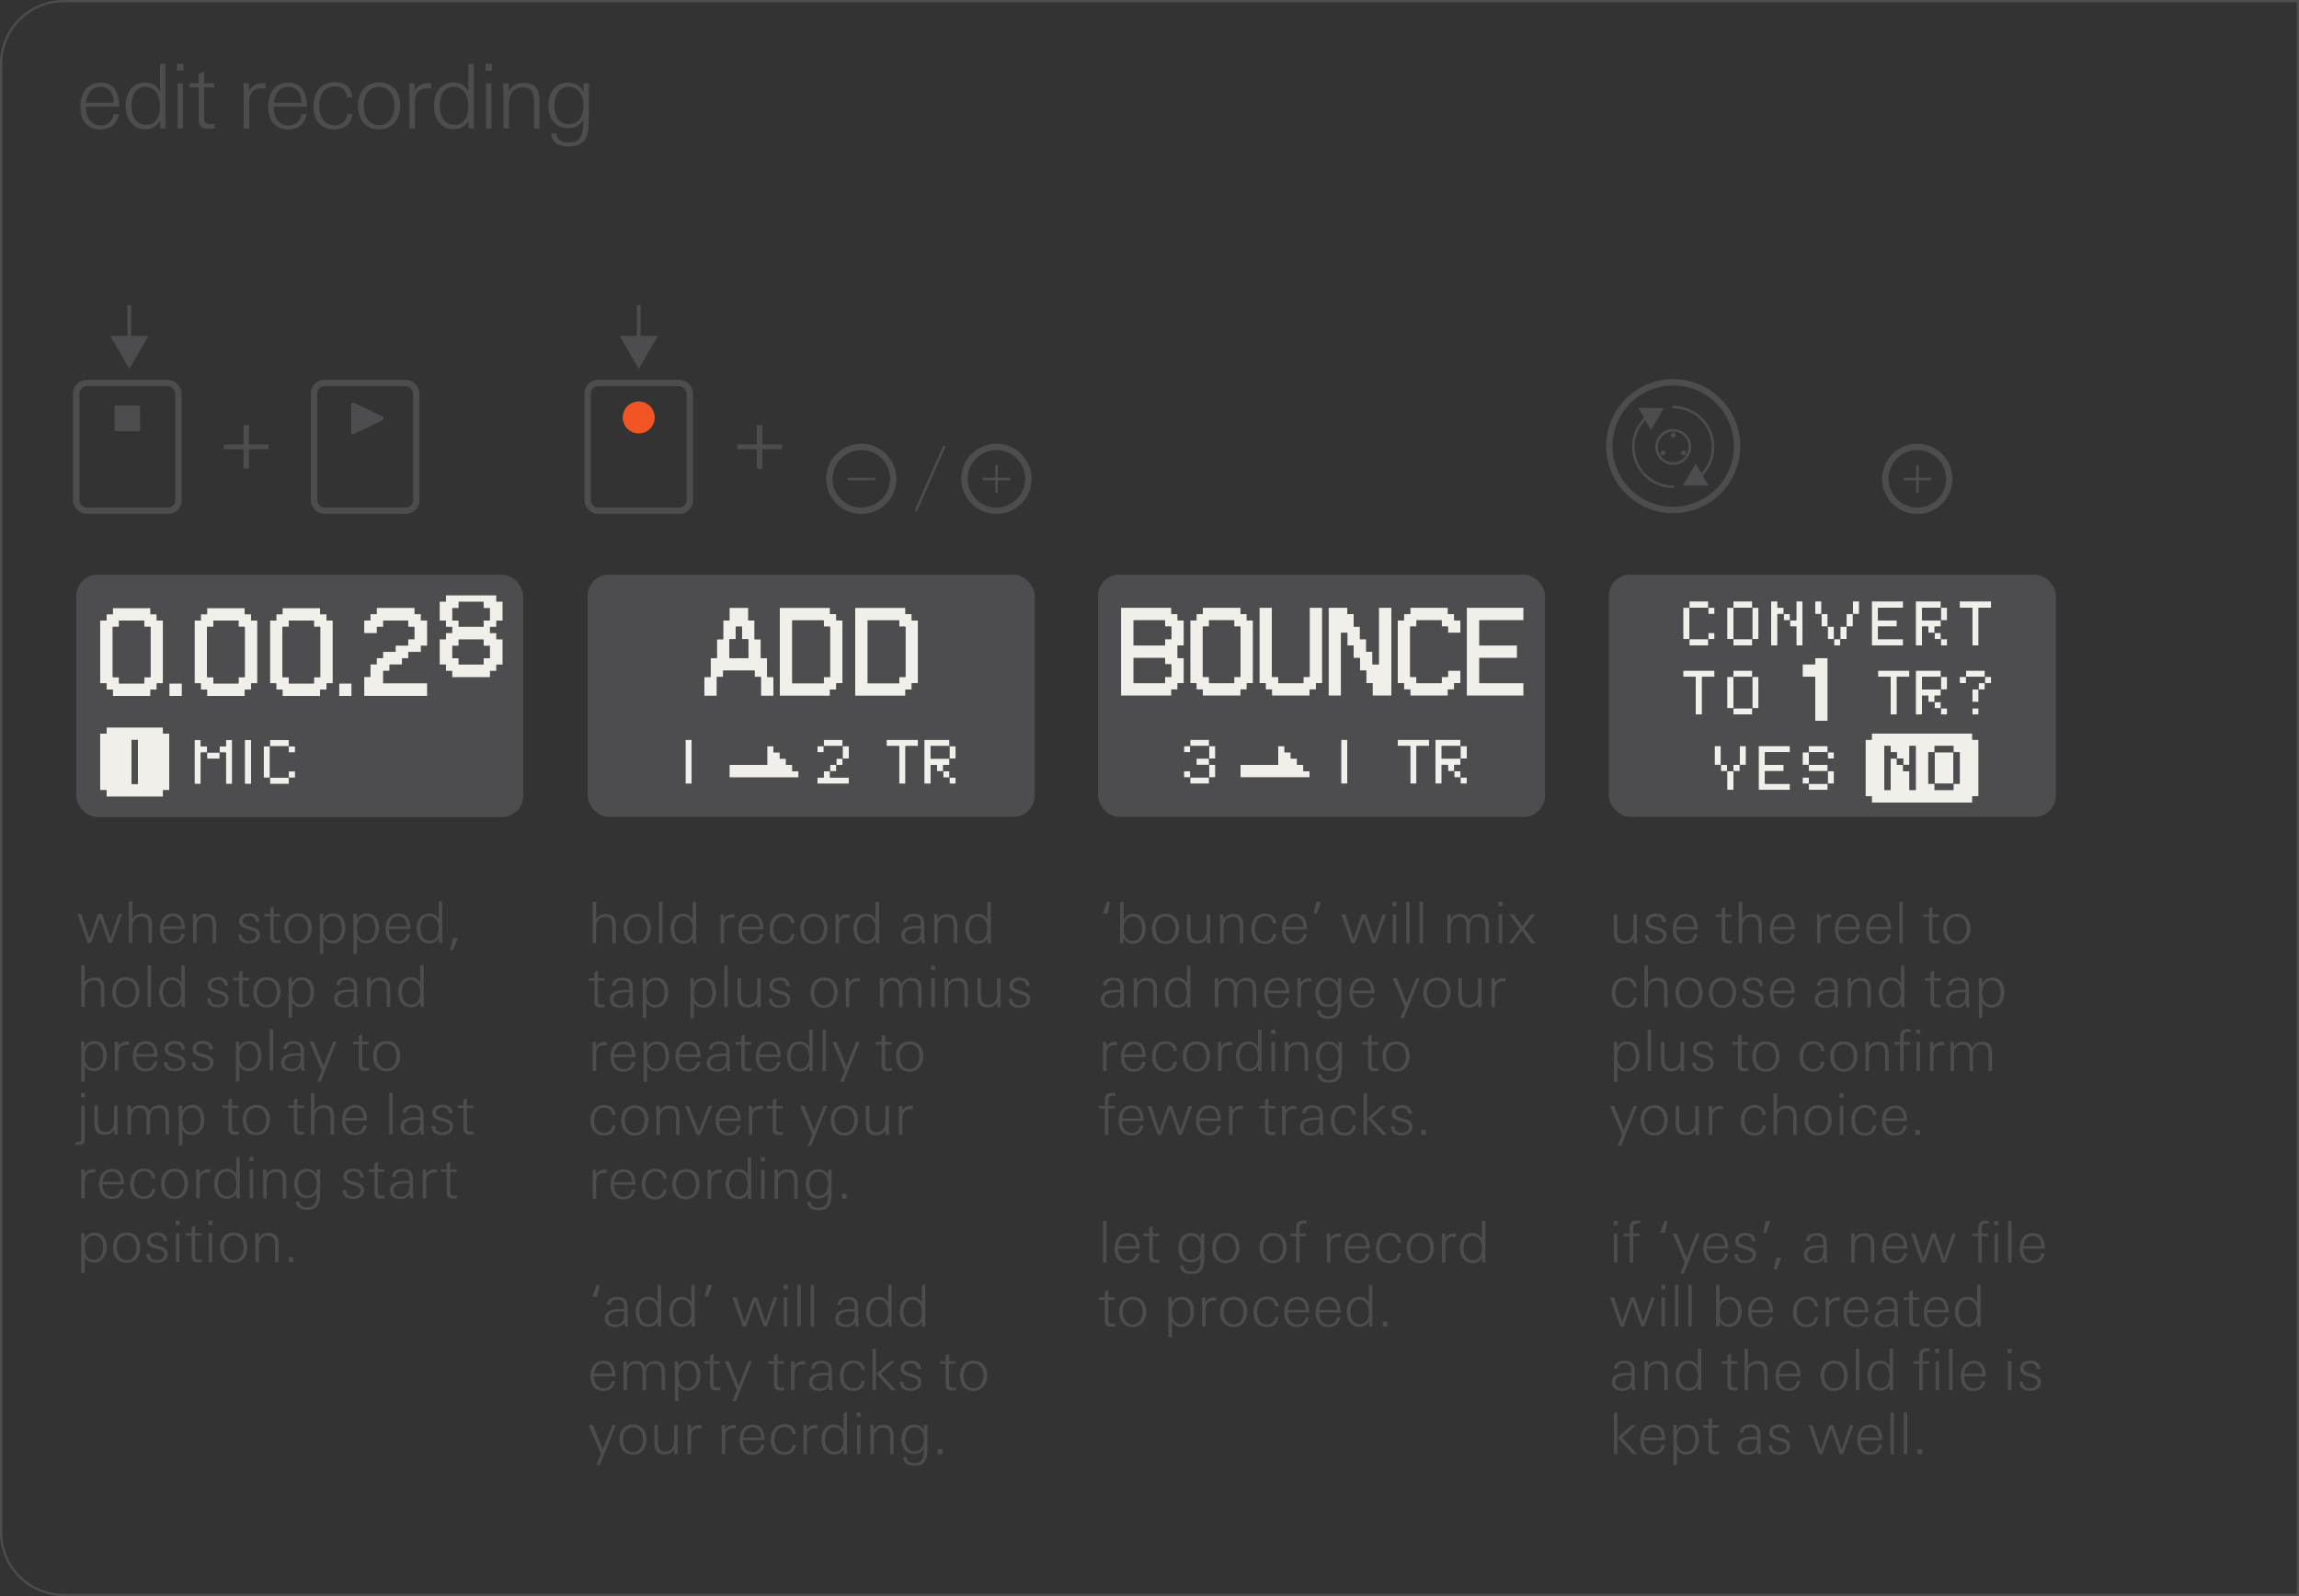 <svg xmlns="http://www.w3.org/2000/svg" width="90mm" height="62.5mm" viewBox="0 0 255.118 177.165"><rect x="0" y="0" width="255.118" height="177.165" fill="#333333" stroke="none"/><g id="bg" fill="#4d4d4e"><path d="M254.868.25v176.665H7.087A6.844 6.844 0 0 1 .25 170.08V7.087A6.844 6.844 0 0 1 7.087.25h247.781m.25-.25H7.087A7.087 7.087 0 0 0 0 7.087v162.992a7.087 7.087 0 0 0 7.087 7.086h248.031V0ZM503.15.25a6.844 6.844 0 0 1 6.836 6.837v162.992a6.844 6.844 0 0 1-6.836 6.836H255.368V.25H503.15m0-.25H255.118v177.165H503.15a7.087 7.087 0 0 0 7.086-7.086V7.087A7.087 7.087 0 0 0 503.15 0Z"/></g><g id="artwork"><path d="M84.59 49.869v2.152h-.596V49.87h-2.181v-.535h2.181V47.19h.596v2.143h2.182v.535H84.59ZM38.978 44.848c0-.131.137-.218.255-.161l3.186 1.524a.26.26 0 0 1 0 .46l-3.186 1.524a.178.178 0 0 1-.255-.16v-3.187Z" fill="#4d4d4f"/><rect x="34.85" y="42.52" width="11.339" height="14.173" rx="1.137" ry="1.137" fill="none" stroke="#4d4d4f" stroke-miterlimit="10" stroke-width=".709"/><rect x="8.459" y="42.52" width="11.339" height="14.173" rx="1.137" ry="1.137" fill="none" stroke="#4d4d4f" stroke-miterlimit="10" stroke-width=".709"/><rect x="12.711" y="45.024" width="2.835" height="2.835" rx=".11" ry=".11" fill="#4d4d4f"/><path fill="none" stroke="#4d4d4f" stroke-miterlimit="10" stroke-width=".425" d="M14.349 33.865V37.9"/><path fill="#4d4d4f" d="m12.228 37.28 2.12 3.672 2.12-3.672h-4.24z"/><path fill="none" d="M10.805 35.769h7.087v7.025h-7.087z"/><path d="M27.622 49.869v2.152h-.596V49.87h-2.181v-.535h2.181V47.19h.596v2.143h2.182v.535h-2.182Z" fill="#4d4d4f"/><path d="M114.114 53.15a3.543 3.543 0 1 0-7.087 0 3.543 3.543 0 0 0 7.087 0h0Z" fill="none" stroke="#4d4d4f" stroke-linecap="round" stroke-linejoin="round" stroke-width=".709" id="CIRCLE"/><path fill="none" stroke="#4d4d4f" stroke-linecap="round" stroke-miterlimit="10" stroke-width=".283" d="M110.587 51.753v2.835M109.17 53.17h2.834"/><path d="M99.122 53.15a3.543 3.543 0 1 0-7.087 0 3.543 3.543 0 0 0 7.087 0h0Z" fill="none" stroke="#4d4d4f" stroke-linecap="round" stroke-linejoin="round" stroke-width=".709" id="CIRCLE-2" data-name="CIRCLE"/><path fill="none" stroke="#4d4d4f" stroke-linecap="round" stroke-miterlimit="10" stroke-width=".283" d="M94.177 53.17h2.835M104.761 49.606l-3.107 7.031"/><path d="M72.652 46.38a1.772 1.772 0 1 0-3.543 0 1.772 1.772 0 0 0 3.543 0Z" fill="#f05523" id="CIRCLE-3" data-name="CIRCLE"/><rect x="65.211" y="42.52" width="11.339" height="14.173" rx="1.137" ry="1.137" fill="none" stroke="#4d4d4f" stroke-miterlimit="10" stroke-width=".709"/><path fill="none" stroke="#4d4d4f" stroke-miterlimit="10" stroke-width=".425" d="M70.88 33.865V37.9"/><path fill="#4d4d4f" d="m68.76 37.28 2.12 3.672L73 37.28h-4.24z"/><path fill="none" d="M67.337 35.769h7.087v7.025h-7.087z"/><path d="M178.589 49.606a7.087 7.087 0 1 1 14.173 0 7.087 7.087 0 0 1-14.173 0Z" fill="none" stroke="#4d4d4f" stroke-miterlimit="10" stroke-width=".709" id="CIRCLE-4" data-name="CIRCLE"/><circle cx="185.675" cy="49.606" r="1.849" fill="none" stroke="#4d4d4f" stroke-miterlimit="10" stroke-width=".283"/><circle cx="185.675" cy="48.286" r=".132" fill="none" stroke="#4d4d4f" stroke-miterlimit="10" stroke-width=".283"/><circle cx="186.819" cy="50.267" r=".132" fill="none" stroke="#4d4d4f" stroke-miterlimit="10" stroke-width=".283"/><circle cx="184.531" cy="50.267" r=".132" fill="none" stroke="#4d4d4f" stroke-miterlimit="10" stroke-width=".283"/><path d="M185.675 45.188a4.419 4.419 0 0 1 2.892 7.759" fill="none" stroke="#4d4d4f" stroke-linecap="round" stroke-linejoin="round" stroke-width=".283"/><path fill="#4d4d4f" d="m188.179 51.445-1.418 2.446 2.827.005-1.41-2.451z"/><path d="M185.675 54.025a4.419 4.419 0 0 1-2.848-7.797" fill="none" stroke="#4d4d4f" stroke-linecap="round" stroke-linejoin="round" stroke-width=".283"/><path fill="#4d4d4f" d="m183.195 47.735 1.45-2.427-2.826-.043 1.376 2.47z"/><path d="M216.304 53.15a3.543 3.543 0 1 0-7.087 0 3.543 3.543 0 0 0 7.087 0h0Z" fill="none" stroke="#4d4d4f" stroke-linecap="round" stroke-linejoin="round" stroke-width=".709" id="CIRCLE-5" data-name="CIRCLE"/><path fill="none" stroke="#4d4d4f" stroke-linecap="round" stroke-miterlimit="10" stroke-width=".283" d="M212.777 51.753v2.835M211.359 53.17h2.835"/></g><g id="screens"><rect x="8.459" y="63.797" width="49.606" height="26.893" rx="2.362" ry="2.362" fill="#4d4d4f"/><g id="wTL7WV"><g fill="#f1efea"><path d="M30.65 87.017h1.396v-.697h-2.093v.697h.697ZM32.046 85.622h.698v.698h-.698zM22.977 83.53v.697h1.395v-.698h-1.395ZM32.046 82.832h.698v.698h-.698zM29.255 83.53v2.79h.698v-3.488h-.698v.697ZM22.28 82.832v-.698h-.698v4.883h.697V83.53h.698v-.697h-.698ZM31.348 82.134h-1.395v.698h2.093v-.698h-.698ZM27.163 82.832v4.185h.697v-4.883h-.697v.698ZM25.07 82.832h-.698v.697h.698v3.488h.697v-4.883h-.697v.698ZM18.094 80.739h-6.278v.697h-.698v6.279h.698v.697h6.278v-.697h.697v-6.279h-.697v-.697Zm-3.488 5.58v-4.185h.698v4.883h-.698v-.697ZM37.626 75.856v1.395h1.396v-1.395h-1.396ZM18.791 75.856v1.395h1.396v-1.395H18.79ZM11.816 76.553h.697v.698H16.7v-.698h.697v-.697h.698V68.88h-.698v-.698H16.7v-.697h-4.186v.697h-.698v.698h-.697v6.976h.697v.697Zm.697-1.395v-5.58h.698v-.698H16v.697h.698v5.581H16v.698h-2.79v-.698h-.698ZM36.231 68.182h-.698v-.697h-4.185v.697h-.698v.698h-.697v6.976h.697v.697h.698v.698h4.185v-.698h.698v-.697h.698V68.88h-.698v-.698Zm-.698 1.395v5.581h-.697v.698h-2.79v-.698h-.698v-5.58h.697v-.698h2.79v.697h.698ZM27.86 68.182h-.698v-.697h-4.185v.697h-.698v.698h-.697v6.976h.697v.697h.698v.698h4.185v-.698h.698v-.697h.698V68.88h-.698v-.698Zm-.697 1.395v5.581h-.698v.698h-2.79v-.698h-.698v-5.58h.698v-.698h2.79v.697h.698Z"/></g><g fill="#4d4d4f"><path d="M11.118 87.715h.698v.698h-.698zM14.606 82.832v4.185h.698v-4.883h-.698v.698ZM34.836 68.88h-2.79v.698h-.698v5.58h.698v.698h2.79v-.698h.698v-5.58h-.698v-.698ZM26.465 68.88h-2.79v.698h-.698v5.58h.698v.698h2.79v-.698h.698v-5.58h-.698v-.698ZM15.303 68.88h-2.092v.698h-.698v5.58h.698v.698H16v-.698h.698v-5.58H16v-.698h-.698Z"/><path d="M55.764 68.88v-2.79H11.118v2.79h.697v-.698h.698v-.697H16.7v.697h.697v.698h.698v6.976h-.698v.697H16.7v.698h-4.186v-.698h-.698v-.697h-.697v5.58h.697v-.697h6.279v.697h.697v6.279h-.697v.697h37.67V68.88ZM25.07 86.32v-2.79h-.698v.697h-1.395v-.698h-.698v3.488h-.697v-4.883h.697v.698h.698v.697h1.395v-.697h.698v-.698h.697v4.883h-.697v-.698Zm12.556-10.464h1.396v1.395h-1.396v-1.395Zm-1.395-7.674v.698h.698v6.976h-.698v.697h-.698v.698h-4.185v-.698h-.698v-.697h-.697V68.88h.697v-.698h.698v-.697h4.185v.697h.698Zm-8.37 0v.698h.697v6.976h-.698v.697h-.698v.698h-4.185v-.698h-.698v-.697h-.697V68.88h.697v-.698h.698v-.697h4.185v.697h.698Zm-.698 18.138v-4.186h.697v4.883h-.697v-.697Zm2.092 0v-3.488h.698v-.698h2.093v.698h.697v.697h-.697v-.697h-2.093v3.488h2.093v-.698h.697v.698h-.697v.697h-2.093v-.697h-.698ZM19.49 75.856h.698v1.395H18.79v-1.395h.698Z"/></g></g><path fill="#f1efea" d="M47.395 76.545v-.697H42.512v-1.396h.698v-.697h1.395v-.698h.697v-.697h1.395v-.698h.698v-2.79h-.698v-.698H46v-.697h-4.186v.697h-.697v.698h-.698v1.395h1.395v-.698h.698v-.697h2.79v.697H46v1.396h-.698v.697h-1.395v.698h-1.395v.697h-.698v.698h-.697v1.395h-.698v2.093H47.395v-.698zM55.066 66.787v-.698H49.49v.698h-.697v2.093h.697v.697h.697v.698h-.697v.697h-.697v2.79h.697v.698h.697v.698h4.183v-.698h.697v-.697h.697v-2.79h-.697v-.698h-.698v-.698h.698v-.697h.697v-2.093h-.697Zm-.697 4.883v1.395h-.697v.698h-2.788v-.698h-.697V71.67h.697v-.698h2.788v.698h.698Zm-.697-2.79v.697h-2.788v-.697h-.697v-1.396h.697v-.697h2.788v.697h.698v1.396h-.698Z"/><rect x="65.211" y="63.779" width="49.606" height="26.893" rx="2.362" ry="2.362" fill="#4d4d4f"/><g id="m4N99q"><g fill="#f1efea"><path d="M105.361 86.302h.698V87h-.698zM104.664 85.604h.698v.698h-.698zM91.41 86.302h-.698v.697H94.2v-.697h-2.093v-.698h-.698v.698ZM92.107 84.906h.698v.698h-.698zM87.921 84.906h-.697v-.697h-.698v-.698h-.697v-.697h-.698v2.092h-4.185v1.396h7.673v-.698h-.697v-.698ZM103.966 84.209h-.698v-1.396h2.093v-.697h-2.79v4.883h.697v-2.093h.698v.698h.698v-.698h.697v-.697h-1.395ZM92.805 84.209h.698v.698h-.698zM105.361 82.814v1.395h.698v-1.395h-.698ZM93.502 83.511v.698h.698v-1.396h-.698v.698ZM90.712 82.814h.698v.698h-.698zM100.478 82.116h-2.093v.698h1.395v4.185h.698v-4.185h1.395v-.698h-1.395Z"/><path d="M92.805 82.116h-1.396v.698h2.093v-.698h-.697ZM76.063 82.814v4.185h.697v-4.883h-.698v.698ZM91.41 77.233h.697v-.698h.698v-.697h.697v-6.976h-.697v-.698h-.698v-.697h-5.58v9.766h4.882ZM87.92 75.14v-6.278h3.488v.697h.698v5.581h-.698v.698h-3.488v-.698ZM81.643 74.442h2.093v.698h.698v2.093h1.395V75.14h-.698v-2.093h-.697v-2.093h-.698v-2.092h-.698v-1.395h-2.092v1.395h-.698v2.093h-.698v2.092h-.697v2.093h-.698v2.093h1.395V75.14h.698v-.698h1.395Zm0-3.487v-1.396h.698v1.395h.697v2.093h-2.092v-2.093h.697ZM101.176 68.164h-.698v-.697h-5.58v9.766h5.58v-.698h.698v-.697h.697v-6.976h-.697v-.698Zm-.698 1.395v5.581h-.697v.698h-3.488v-6.976h3.488v.697h.697Z"/></g><g fill="#4d4d4f"><path d="M103.966 82.814h-.698v1.395h2.093v-1.395h-1.395ZM82.34 70.257v-.698h-.697v1.396h-.697v2.092h2.092v-2.092h-.697v-.698ZM99.78 68.862h-3.487v6.976h3.488v-.698h.697v-5.58h-.697v-.698ZM91.41 68.862h-3.488v6.976h3.487v-.698h.698v-5.58h-.698v-.698Z"/><path d="M111.64 66.071H67.69v22.323h44.646V66.071h-.698Zm-6.976 20.23v-.697h-.698v-.698h-.698V87h-.697v-4.883h2.79v.698h.698v1.395h-.698v.697h-.697v.698h.697v.698h.698v.697h-.698v-.697h-.697Zm-23.718-.697v-.698h4.185v-2.093h.698v.698h.697v.698h.698v.697h.697v.698h.698v.697h-7.673v-.697Zm20.23-17.44v.698h.697v6.976h-.697v.697h-.698v.698h-5.58v-9.766h5.58v.697h.698Zm-8.371 0v.698h.697v6.976h-.697v.697h-.698v.698h-5.58v-9.766h5.58v.697h.698Zm-9.767 0v.698h.698v2.093h.698v2.092h.697v2.093h.698v2.093h-1.395V75.14h-.698v-.697h-3.488v.697h-.698v2.093h-1.395V75.14h.698v-2.093h.697v-2.092h.698v-2.093h.698v-1.395h2.092v.697Zm-6.975 18.138v-4.186h.697v4.883h-.698v-.697Zm14.649 0h.697v-.698h.698v-.698h.698v-.697h.697v-1.395H91.41v.697h-.697v-.697h.697v-.698h2.093v.698h.698v1.395h-.698v.697h-.697v.698h-.698v.698H94.2v.697h-3.488v-.697Zm9.069 0v-3.488h-1.396v-.698h3.488v.698h-1.395v4.185h-.698v-.697Z"/></g></g><rect x="121.845" y="63.779" width="49.606" height="26.893" rx="2.362" ry="2.362" fill="#4d4d4f"/><g id="EXVqCJ"><g fill="#f1efea"><path d="M162.072 86.293h.698v.698h-.698zM132.774 86.293h-.698v.698h2.093v-.698h-1.395Z"/><path d="M161.375 85.596h.698v.698h-.698zM134.169 86.293h.697v-1.395h-.697v1.395ZM131.379 85.596h.698v.698h-.698zM144.633 84.898h-.698V84.2h-.697v-.697h-.698v-.698h-.698v2.093h-4.185v1.395h7.673v-.697h-.697v-.698Z"/><path d="M160.677 84.2h-.697v-1.395h2.092v-.697h-2.79v4.883h.698v-2.093h.697v.698h.698v-.698h.697V84.2h-1.395ZM132.774 84.2v.698h1.395V84.2h-1.395Z"/><path d="M162.072 83.503v.697h.698v-1.395h-.698v.698ZM134.169 83.503v.697h.697v-1.395h-.697v.698ZM131.379 82.805h.698v.698h-.698zM157.19 82.108h-2.093v.697h1.395v4.186h.697v-4.186h1.395v-.697h-1.395ZM148.818 82.805v4.186h.698v-4.883h-.698v.697ZM133.471 82.108h-1.395v.697h2.093v-.697h-.698ZM159.98 77.225h.697v-.698h.698v-.698h.697v-1.395h-1.395v.698h-.697v.697h-2.79v-.697h-.698v-5.58h.697v-.699h2.79v.698h.698v.698h1.395v-1.396h-.697v-.697h-.698v-.698h-4.185v.698h-.698v.697h-.697v6.976h.697v.698h.698v.698h3.488ZM137.657 76.527h.697v-.698h.698v-6.975h-.698v-.698h-.697v-.698h-4.186v.698h-.697v.698h-.698v6.975h.698v.698h.697v.698h4.186v-.698Zm-4.186-1.395v-5.58h.698v-.699h2.79v.698h.698v5.58h-.698v.698h-2.79v-.697h-.698ZM131.379 75.132v-2.093h-.698v-1.395h.697v-2.79h-.697v-.698h-.698v-.698h-5.58v9.766h5.58v-.697h.698v-.698h.697v-.697Zm-1.396 0h-.697v.697h-3.488v-2.79h3.488v.698h.697v1.395Zm-4.185-4.186v-2.093h3.488v.698h.697v1.395h-.697v.698h-3.488v-.698ZM168.35 67.458h-5.58v9.766h6.278V75.83h-4.883v-2.79h4.186v-1.395h-4.186v-2.79h4.883v-1.396h-.697ZM153.004 67.458v6.279h-.698V72.34h-.697v-1.395h-.698v-1.395h-.698v-1.395h-.697v-.698h-2.093v9.766h1.395v-6.976h.698v1.396h.697v1.395h.698v1.395h.697v1.395h.698v1.396h2.093v-9.767h-1.395ZM145.33 67.458v7.674h-.697v.697h-2.79v-.697h-.698v-7.674h-1.396v8.371h.698v.698h.698v.698h4.185v-.698h.698v-.698h.697v-8.37h-1.395Z"/></g><g fill="#4d4d4f"><path d="M160.677 82.805h-.697V84.2h2.092v-1.395h-1.395ZM134.169 75.83h2.79v-.698h.698v-5.58h-.698v-.698h-2.79v.697h-.698v5.58h.698v.698ZM125.798 73.737v2.092h3.488v-.697h.697v-1.395h-.697v-.698h-3.488v.698ZM167.653 68.853h-3.488v2.79h4.186v1.396h-4.186v2.79h4.883v-6.975h-1.395ZM128.588 68.853h-2.79v2.79h3.488v-.697h.697v-1.395h-.697v-.697h-.698Z"/><path d="M168.35 66.063h-43.947v1.395h5.58v.698h.698v.697h.697v2.79h-.697v1.396h.697v2.79h-.697v.698h-.698v.698h-5.58v11.161h44.645V77.225h-6.278v-9.766h6.278v-1.396h-.697Zm-13.951 2.79v8.372h-2.093v-1.396h-.698v-1.395h-.697V73.04h-.698v-1.395h-.697v-1.395h-.698v6.975h-1.395v-9.766h2.093v.698h.697v1.395h.698v1.395h.698v1.395h.697v1.396h.698v-6.279h1.395v1.396Zm6.976 17.44v-.697h-.698v-.698h-.697v2.093h-.698v-4.883h2.79v.697h.698V84.2h-.698v.698h-.697v.698h.697v.697h.698v.698h-.698v-.698h-.697ZM139.75 75.132v-7.674h1.395v7.674h.697v.697h2.79v-.697h.698v-7.674h1.396v8.371h-.698v.698h-.698v.698h-4.185v-.698h-.698v-.698h-.697v-.697Zm-2.093 10.464v-.698h4.185v-2.093h.698v.698h.697v.697h.698v.698h.698v.698h.697v.697h-7.673v-.697Zm-6.279.697v-.697h.698v.697h2.093v-1.395h-1.395V84.2h1.395v-1.395h-2.093v.698h-.697v-.698h.697v-.697h2.093v.697h.697V84.2h-.697v.698h.697v1.395h-.697v.698h-2.093v-.698h-.697Zm17.44 0v-4.185h.698v4.883h-.698v-.698Zm7.674 0v-3.488h-1.395v-.697h3.487v.697h-1.395v4.186h-.697v-.698Zm-24.416-11.161v-6.279h.698v-.697h.697v-.698h4.186v.698h.697v.697h.698v6.976h-.698v.698h-.697v.698h-4.186v-.698h-.697v-.698h-.698v-.697Zm29.996-5.58v.697h-1.395v-.698h-.697v-.697h-2.79v.697h-.698v5.58h.697v.698h2.79v-.697h.698v-.698h1.395v1.395h-.697v.698h-.698v.698h-4.185v-.698h-.698v-.698h-.697v-6.975h.697v-.698h.698v-.698h4.185v.698h.698v.698h.697v.697Z"/></g></g><rect x="178.538" y="63.779" width="49.606" height="26.893" rx="2.362" ry="2.362" fill="#4d4d4f"/><g id="lUh4LY"><g fill="#f1efea"><path d="M201.426 86.99h-.697v.697h2.093v-.698h-1.396ZM216.076 86.99h.697V83.5h-2.092v3.488h1.395ZM202.822 86.99h.697v-1.396h-.697v1.395ZM200.031 86.291h.698v.698h-.698zM191.66 86.291v1.396h.698v-2.093h-.698v.698ZM201.426 85.594h1.396v-.698h-2.093v.698h.697ZM192.358 84.896h.698v.698h-.698zM190.963 84.896h.698v.698h-.698zM202.822 83.501h.698v.698h-.698zM200.031 84.199v.697h.698v-1.395h-.698v.698ZM190.963 83.501v-.698h-.698v2.093h.698v-1.395ZM202.124 82.803h-1.395v.698h2.093v-.698h-.698ZM197.24 82.803h-2.092v4.884h3.488v-.698h-2.79v-1.395h2.092v-.698h-2.092v-1.395h2.79v-.698h-1.395ZM193.055 83.501v1.395h.698v-2.093h-.698v.698Z"/><path d="M218.866 81.408h-11.161v.698h-.698v6.278h.698v.698h11.161v-.698h.698v-6.278h-.698v-.698Zm-6.976 5.581v-1.395h-.697v-.698h-.698V84.2h-.698v3.488h-.697v-4.883h.697v.697h.698v.698h.698v.697h.697v-2.093h.698v4.884h-.698v-.698Zm2.093 0v-3.488h.698v-.697h2.092v.697h.698v3.488h-.698v.698h-2.092v-.698h-.698ZM218.866 78.618h.698v.698h-.698zM215.378 78.618h.698v.698h-.698zM213.285 78.618v-1.395h.698v.697h.698v-.697h.697v-.698h-2.093V75.13h2.093v-.698h-2.79v4.883h.697v-.697ZM193.055 78.618h-.697v.698h2.092v-.698h-1.395Z"/><path d="M214.681 77.92h.698v.698h-.698zM195.148 77.92v-2.79h-.697v3.488h.697v-.698ZM192.358 77.223V75.13h-.698v3.488h.698v-1.395ZM218.866 77.223v.697h.698v-1.395h-.698v.698Z"/><path d="M219.564 75.828h.698v.698h-.698zM215.378 76.525h.698V75.13h-.698v1.395ZM209.798 76.525v2.79h.697V75.13h1.395v-.697h-3.488v.697h1.396v1.395ZM220.261 75.13h.698v.698h-.698zM217.471 75.13h.698v.698h-.698z"/><path d="M219.564 74.433h-1.395v.697h2.092v-.697h-.697ZM193.753 75.13h.698v-.697h-2.093v.697h1.395ZM190.265 74.433h-3.488v.697h1.395v4.186h.698V75.13h1.395v-.697ZM200.031 74.433v.697h1.395v4.883h1.396v-6.976h-1.396v.698h-1.395v.697ZM215.378 70.945h.698v.698h-.698zM213.285 70.945v-1.396h.698v.698h.698v-.698h.697v-.697h-2.093v-1.395h2.093v-.698h-2.79v4.883h.697v-.698ZM209.1 71.642h2.093v-.697h-2.79v-1.396h2.092v-.697h-2.093v-1.395h2.79v-.698h-3.487v4.883h1.395ZM203.519 70.945h.698v.698h-.698zM193.055 70.945h-.697v.697h2.092v-.697h-1.395ZM188.172 71.642h1.395v-.697h-2.092v.697h.697Z"/><path d="M214.681 70.247h.698v.698h-.698zM199.334 70.945v.697h.697V66.76h-.697v2.093h-.698v.697h.698v1.396ZM192.358 70.247v-2.79h-.698v3.487h.698v-.697ZM189.567 70.247h.698v.698h-.698zM187.475 70.247v-2.79h-.698v3.487h.698v-.697ZM204.217 70.247v.697h.697V69.55h-.697v.698ZM203.52 69.55h-.698v1.395h.697v-1.396ZM215.378 68.852h.698v-1.395h-.698v1.395ZM204.914 68.852v.697h.698v-1.395h-.698v.698ZM202.822 68.154h-.698v1.395h.698v-1.395Z"/><path d="M197.939 68.154h.698v.698h-.698zM194.45 68.852v2.093h.698v-3.488h-.697v1.395ZM197.24 67.457v-.698h-.697v4.883h.698v-3.488h.697v-.697h-.697ZM189.567 67.457h.698v.698h-.698zM220.261 66.759h-2.79v.698h1.395v4.185h.698v-4.185h1.395v-.698h-.698ZM205.612 67.457v.697h.697V66.76h-.697v.698ZM202.124 66.759h-.698v1.395h.698V66.76ZM193.753 67.457h.698v-.698h-2.093v.698h1.395ZM188.87 67.457h.697v-.698h-2.092v.698h1.395Z"/></g><g fill="#4d4d4f"><path d="M215.378 86.99h-.697v.697h2.092v-.698h-1.395ZM214.68 85.594V83.5h-.697v3.488h.698v-1.395ZM210.495 84.199h.698v.698h-.698zM216.773 84.199v2.79h.698v-3.488h-.698v.698ZM209.798 83.501v-.698h-.698v4.884h.698v-3.488h.697V83.5h-.697ZM216.076 83.501h.697v-.698h-2.092v.698h1.395Z"/><path d="M211.89 83.501v1.395h-.697v.698h.697v2.093h.698v-4.883h-.698v.697ZM213.983 75.13h-.698v1.395h2.093V75.13h-1.395ZM193.055 75.13h-.697v3.488h2.092V75.13h-1.395ZM202.822 68.852v.697h.697v1.396h.698v-1.396h.697v-1.395h.698V66.76h-3.488v1.395h.698v.698ZM198.636 68.852h.698v-2.093h-2.093v.698h.697v.697h.698v.698ZM192.358 68.852v2.093h2.092v-3.488h-2.092v1.395ZM215.378 67.457h-2.093v1.395h2.093v-1.395Z"/><path d="M225.144 66.759h-4.185v.698h-1.395v4.185h-.698v-4.185h-1.395v-.698h-2.093v.698h.698v1.395h-.698v.697h-.697v.698h.697v.698h.698v.697h-.698v-.697h-.697v-.698h-.698v-.698h-.698v2.093h-.697V66.76h-1.395v.698h-2.79v1.395h2.092v.697h-2.093v1.396h2.79v.697h-3.487V66.76h-1.396v1.395h-.697v1.396h-.698v1.395h-.697v.697h-.698v-.697h-.698V69.55h-.697v-1.396h-.698V66.76h-1.395v4.883h-.698V69.55h-.697v-.697h-.698v-.698h-.697v3.488h-.698V66.76h-2.093v.698h.698v3.488h-.698v.697h-2.093v-.697h-.697v-3.488h.697v-.698h-2.79v.698h.698v.697h-.698v-.697h-2.093v3.488h2.093v-.698h.698v.698h-.698v.697h-2.093v-.697h-.697v-3.488h.697v-.698h-6.278v22.323h26.508v-.698h-.697v-6.278h.697v-.698h11.162v.698h.697v6.278h-.697v.698h6.976V66.759h-.698Zm-10.463 11.859v-.698h-.698v-.697h-.698v2.093h-.697v-4.883h2.79v.697h.698v1.395h-.698v.698h-.697v.697h.697v.698h.698v.698h-.698v-.698h-.697Zm-13.255-5.58h1.396v6.975h-1.396V75.13h-1.395v-1.395h1.395v-.698Zm17.44 4.185v-.698h.698v-.697h.697v-.698h-2.093v.698h-.697v-.698h.697v-.698h2.093v.698h.698v.698h-.698v.697h-.697v1.395h-.698v-.697Zm-23.718-2.093v3.488h-.697v.698h-2.093v-.698h-.698V75.13h.698v-.697h2.092v.697h.698Zm-4.883 0h-1.395v4.186h-.698V75.13h-1.395v-.697h3.488v.697Zm19.533 3.488V75.13h-1.396v-.697h3.488v.697h-1.395v4.186h-.698v-.698Zm9.068 0h.698v.698h-.698v-.698Zm-27.206 8.371v-1.395h-.697v-.698h-.698v-2.093h.698v2.093h.697v.698h.698v-.698h.697v-2.093h.698v2.093h-.698v.698h-.697v2.093h-.698v-.698Zm3.488 0v-4.185h3.488v.697h-2.79v1.395h2.092v.698h-2.092v1.395h2.79v.698h-3.488v-.698Zm4.883 0v-.698h.698v.698h2.093v-1.395h-2.093v-.698h-.698v-1.395h.698v-.698h2.093v.698h.697v.698h-.697V83.5h-2.093v1.395h2.093v.698h.697v1.395h-.697v.698h-2.093v-.698h-.698Z"/></g></g></g><g id="new_text" fill="#4d4d4f"><path d="M9.531 11.851v.12c0 1.01.565 1.952 1.666 1.952.794 0 1.29-.495 1.419-1.249h.575c-.208 1.12-.942 1.696-2.073 1.696-1.527 0-2.202-1.12-2.202-2.529 0-1.438.705-2.668 2.281-2.668 1.598 0 2.024 1.34 2.024 2.678H9.53Zm3.075-.546c0-.883-.496-1.666-1.448-1.666-1.012 0-1.527.853-1.607 1.766h3.055v-.1ZM17.799 14.261l-.05-.833c-.426.635-.863.912-1.636.912-1.508 0-2.173-1.279-2.173-2.638 0-1.29.685-2.54 2.123-2.54.793 0 1.3.289 1.686.983V7.09h.605v5.673c0 .496 0 1.002.04 1.498h-.595ZM16.113 9.64c-1.17 0-1.527 1.131-1.527 2.112 0 1.042.426 2.103 1.636 2.103 1.17 0 1.527-1.09 1.527-2.082 0-1.032-.446-2.133-1.636-2.133ZM19.645 7.844V7.09h.724v.754h-.724Zm.06 6.417V9.252h.605v5.01h-.605ZM23.107 14.3c-.724 0-1.061-.346-1.061-1.07V9.699h-.992v-.446h.992V8.22l.605-.268v1.3h1.12v.446h-1.12v3.263c0 .565.079.833.704.833.12 0 .298-.03.456-.06v.517a5.68 5.68 0 0 1-.704.048ZM29.06 9.808c-1.071 0-1.409.624-1.409 1.616v2.837h-.605v-3.54c0-.487-.02-.982-.03-1.469h.596l.04.784c.367-.576.862-.814 1.537-.814.089 0 .188.01.277.02v.605a1.91 1.91 0 0 0-.406-.039ZM30.372 11.851v.12c0 1.01.565 1.952 1.666 1.952.794 0 1.29-.495 1.419-1.249h.575c-.209 1.12-.943 1.696-2.073 1.696-1.527 0-2.202-1.12-2.202-2.529 0-1.438.705-2.668 2.281-2.668 1.597 0 2.024 1.34 2.024 2.678h-3.69Zm3.075-.546c0-.883-.496-1.666-1.448-1.666-1.012 0-1.528.853-1.607 1.766h3.055v-.1ZM37.122 14.37c-1.548 0-2.341-1.081-2.341-2.559 0-1.497.784-2.697 2.39-2.697 1.091 0 1.835.585 1.924 1.695h-.585c-.07-.773-.556-1.22-1.329-1.22-1.29 0-1.755 1.052-1.755 2.193 0 1.06.515 2.132 1.705 2.132.764 0 1.34-.497 1.399-1.27h.565c-.109 1.121-.873 1.726-1.974 1.726ZM42.07 14.37c-1.567 0-2.35-1.18-2.35-2.648 0-1.448.822-2.57 2.35-2.57 1.547 0 2.34 1.102 2.34 2.57 0 1.408-.832 2.648-2.34 2.648Zm0-4.721c-1.2 0-1.706.992-1.706 2.073 0 1.06.496 2.182 1.706 2.182 1.19 0 1.696-1.15 1.696-2.182 0-1.071-.496-2.073-1.696-2.073ZM47.447 9.808c-1.071 0-1.409.624-1.409 1.616v2.837h-.605v-3.54c0-.487-.02-.982-.03-1.469H46l.04.784c.366-.576.862-.814 1.537-.814.089 0 .188.01.277.02v.605a1.91 1.91 0 0 0-.406-.039ZM52.02 14.261l-.05-.833c-.426.635-.862.912-1.635.912-1.508 0-2.173-1.279-2.173-2.638 0-1.29.685-2.54 2.123-2.54.793 0 1.299.289 1.686.983V7.09h.605v5.673c0 .496 0 1.002.04 1.498h-.596ZM50.334 9.64c-1.17 0-1.527 1.131-1.527 2.112 0 1.042.426 2.103 1.636 2.103 1.17 0 1.528-1.09 1.528-2.082 0-1.032-.447-2.133-1.636-2.133ZM53.867 7.844V7.09h.724v.754h-.724Zm.06 6.417V9.252h.604v5.01h-.605ZM59.26 14.261v-2.827c0-.931-.11-1.725-1.26-1.725-1.13 0-1.528.892-1.528 1.884v2.668h-.605v-3.59c0-.476-.03-.943-.03-1.418h.596l.04.833c.406-.606.902-.883 1.636-.883 1.359 0 1.755.754 1.755 1.993v3.065h-.605ZM65.34 10.869v1.775c0 1.736.109 3.61-2.202 3.61-.972 0-1.974-.317-1.974-1.458h.615c0 .774.635 1.012 1.31 1.012 1.616 0 1.636-1.27 1.636-2.509-.397.635-.923.932-1.677.932-1.507 0-2.192-1.131-2.192-2.519 0-1.319.715-2.55 2.163-2.55.774 0 1.359.329 1.726 1.012 0-.306.01-.614.01-.922h.625c-.03.674-.04 1.072-.04 1.616Zm-2.202-1.23c-1.19 0-1.617 1.071-1.617 2.103 0 1.021.446 2.043 1.607 2.043 1.2 0 1.617-1.082 1.617-2.123 0-.961-.516-2.023-1.607-2.023ZM67.948 104.71v-1.817c0-.6-.07-1.11-.81-1.11-.727 0-.982.574-.982 1.212v1.715h-.39V100.1h.39v1.927c.255-.383.587-.569 1.046-.569.88 0 1.135.473 1.135 1.283v1.97h-.39ZM70.722 104.78c-1.008 0-1.511-.758-1.511-1.702 0-.931.529-1.652 1.511-1.652.995 0 1.505.708 1.505 1.652 0 .906-.535 1.703-1.505 1.703Zm0-3.035c-.771 0-1.096.637-1.096 1.333 0 .682.318 1.403 1.096 1.403.766 0 1.091-.74 1.091-1.403 0-.689-.32-1.333-1.09-1.333ZM73.126 104.71v-4.61h.39v4.61h-.39ZM76.898 104.71l-.032-.535c-.275.408-.555.586-1.053.586-.969 0-1.396-.822-1.396-1.696 0-.83.44-1.633 1.365-1.633.51 0 .835.185 1.084.632v-1.965h.388v3.648c0 .32 0 .645.027.963h-.383Zm-1.085-2.971c-.752 0-.981.726-.981 1.358 0 .67.273 1.352 1.051 1.352.753 0 .983-.701.983-1.34 0-.662-.287-1.37-1.053-1.37ZM81.253 101.847c-.688 0-.905.402-.905 1.04v1.823h-.39v-2.276c0-.312-.012-.632-.018-.944h.383l.025.504c.236-.37.555-.524.988-.524.058 0 .121.007.18.013v.39a1.197 1.197 0 0 0-.263-.026ZM82.334 103.16v.078c0 .65.363 1.256 1.07 1.256.511 0 .83-.319.913-.804h.37c-.134.72-.606 1.09-1.333 1.09-.982 0-1.416-.72-1.416-1.625 0-.925.453-1.716 1.467-1.716 1.027 0 1.302.86 1.302 1.722h-2.373Zm1.977-.35c0-.567-.32-1.071-.932-1.071-.65 0-.982.548-1.033 1.135h1.965v-.064ZM86.907 104.78c-.994 0-1.505-.695-1.505-1.645 0-.963.504-1.734 1.537-1.734.702 0 1.18.376 1.237 1.09H87.8c-.045-.497-.357-.785-.854-.785-.83 0-1.13.676-1.13 1.41 0 .682.332 1.372 1.097 1.372.492 0 .862-.32.9-.817h.363c-.07.721-.561 1.11-1.27 1.11ZM90.322 104.78c-1.008 0-1.512-.758-1.512-1.702 0-.931.53-1.652 1.512-1.652.995 0 1.505.708 1.505 1.652 0 .906-.535 1.703-1.505 1.703Zm0-3.035c-.772 0-1.097.637-1.097 1.333 0 .682.319 1.403 1.097 1.403.765 0 1.09-.74 1.09-1.403 0-.689-.319-1.333-1.09-1.333ZM94.014 101.847c-.688 0-.905.402-.905 1.04v1.823h-.39v-2.276c0-.312-.012-.632-.018-.944h.382l.026.504c.235-.37.555-.524.988-.524.058 0 .121.007.179.013v.39a1.19 1.19 0 0 0-.262-.026ZM97.192 104.71l-.032-.535c-.275.408-.555.586-1.053.586-.969 0-1.397-.822-1.397-1.696 0-.83.44-1.633 1.366-1.633.51 0 .835.185 1.084.632v-1.965h.388v3.648c0 .32 0 .645.027.963h-.383Zm-1.085-2.971c-.752 0-.982.726-.982 1.358 0 .67.274 1.352 1.052 1.352.753 0 .983-.701.983-1.34 0-.662-.287-1.37-1.053-1.37ZM102.268 104.71c-.013-.153-.032-.312-.05-.465-.268.408-.6.536-1.079.536-.587 0-1.122-.293-1.122-.945 0-1.026 1.198-1.058 1.99-1.058h.165c.007-.076.007-.147.007-.223 0-.549-.217-.829-.785-.829-.414 0-.695.134-.746.593h-.383c.007-.645.562-.887 1.129-.887.798 0 1.168.332 1.168 1.129v.957c0 .401.019.791.064 1.192h-.358Zm-.401-1.658c-.536 0-1.454.032-1.454.772 0 .447.388.677.797.677.917 0 .975-.728.975-1.436-.108-.006-.21-.013-.318-.013ZM105.84 104.71v-1.817c0-.6-.07-1.11-.81-1.11-.727 0-.982.574-.982 1.212v1.715h-.39v-2.308c0-.307-.018-.607-.018-.912h.382l.026.536c.261-.39.58-.569 1.052-.569.874 0 1.13.486 1.13 1.283v1.97h-.39ZM109.594 104.71l-.032-.535c-.274.408-.555.586-1.053.586-.969 0-1.396-.822-1.396-1.696 0-.83.44-1.633 1.365-1.633.51 0 .835.185 1.084.632v-1.965h.389v3.648c0 .32 0 .645.026.963h-.383Zm-1.085-2.971c-.752 0-.981.726-.981 1.358 0 .67.273 1.352 1.052 1.352.753 0 .982-.701.982-1.34 0-.662-.287-1.37-1.053-1.37ZM66.647 111.823c-.466 0-.683-.223-.683-.689v-2.27h-.637v-.287h.637v-.663l.39-.173v.836h.72v.287h-.72v2.098c0 .363.05.535.452.535.076 0 .192-.018.293-.038v.332c-.153.019-.3.031-.452.031ZM69.935 111.797c-.013-.153-.032-.312-.05-.465-.268.408-.6.536-1.079.536-.587 0-1.122-.293-1.122-.945 0-1.026 1.198-1.058 1.99-1.058h.165c.007-.076.007-.147.007-.223 0-.549-.217-.83-.785-.83-.414 0-.695.135-.746.594h-.383c.007-.645.562-.887 1.129-.887.798 0 1.168.332 1.168 1.129v.957c0 .401.019.79.064 1.192h-.358Zm-.401-1.658c-.536 0-1.455.032-1.455.772 0 .447.39.676.798.676.917 0 .975-.727.975-1.435-.108-.006-.21-.013-.318-.013ZM72.744 111.848c-.491 0-.766-.19-1.033-.586v1.747h-.39v-3.47c0-.318-.006-.643-.025-.962h.395l.02.6c.247-.454.592-.658 1.109-.658.931 0 1.34.778 1.34 1.62 0 .861-.466 1.71-1.416 1.71Zm.025-3.022c-.771 0-1.059.7-1.059 1.37 0 .638.23 1.34.982 1.34.772 0 1.053-.676 1.053-1.352 0-.625-.23-1.358-.976-1.358ZM78.043 111.848c-.49 0-.765-.19-1.033-.586v1.747h-.39v-3.47c0-.318-.005-.643-.025-.962h.396l.02.6c.247-.454.592-.658 1.109-.658.931 0 1.34.778 1.34 1.62 0 .861-.466 1.71-1.417 1.71Zm.026-3.022c-.772 0-1.059.7-1.059 1.37 0 .638.23 1.34.982 1.34.772 0 1.052-.676 1.052-1.352 0-.625-.23-1.358-.975-1.358ZM80.368 111.797v-4.611h.39v4.611h-.39ZM84.044 111.797l-.012-.516c-.268.383-.573.549-1.046.549-.86 0-1.148-.472-1.148-1.283v-1.97h.389v1.817c0 .6.14 1.11.823 1.11.727 0 .969-.606.969-1.244v-1.683h.39v2.258c0 .319.006.644.018.962h-.383ZM86.476 111.862c-.663 0-1.161-.3-1.161-1.008h.383c0 .484.325.714.797.714.377 0 .823-.197.823-.631 0-.339-.287-.478-.715-.6l-.338-.095c-.497-.14-.873-.345-.873-.849 0-.625.568-.892 1.122-.892.625 0 1.091.273 1.11.943h-.389c-.025-.44-.274-.631-.708-.631-.325 0-.746.152-.746.542 0 .313.267.459.663.567l.363.103c.613.172.887.408.887.854 0 .689-.606.983-1.218.983ZM91.457 111.868c-1.007 0-1.511-.76-1.511-1.703 0-.931.53-1.652 1.511-1.652.996 0 1.505.708 1.505 1.651 0 .907-.535 1.704-1.505 1.704Zm0-3.036c-.771 0-1.096.637-1.096 1.333 0 .682.318 1.403 1.096 1.403.766 0 1.091-.74 1.091-1.403 0-.689-.319-1.334-1.09-1.334ZM95.15 108.934c-.689 0-.905.401-.905 1.04v1.823h-.39v-2.276c0-.313-.013-.632-.019-.944h.383l.026.504c.235-.37.554-.524.988-.524.057 0 .121.007.179.013v.39a1.197 1.197 0 0 0-.262-.026ZM101.873 111.797v-1.945c0-.555-.166-.982-.804-.982-.728 0-.919.504-.919 1.135v1.792h-.389v-1.9c0-.568-.128-1.027-.797-1.027-.657 0-.924.555-.924 1.135v1.792h-.39v-2.449c0-.255-.019-.516-.019-.771h.383l.026.561c.216-.395.542-.594.994-.594.53 0 .836.192 1.034.69.223-.479.58-.69 1.102-.69.945 0 1.091.62 1.091 1.41v1.843h-.388ZM103.308 107.671v-.485h.466v.485h-.466Zm.038 4.126v-3.22h.39v3.22h-.39ZM107.014 111.797v-1.817c0-.6-.07-1.11-.81-1.11-.727 0-.982.574-.982 1.211v1.716h-.39v-2.308c0-.307-.018-.607-.018-.912h.382l.026.536c.261-.39.58-.569 1.052-.569.874 0 1.129.486 1.129 1.282v1.971h-.389ZM110.67 111.797l-.013-.516c-.268.383-.573.549-1.046.549-.86 0-1.148-.472-1.148-1.283v-1.97h.389v1.817c0 .6.14 1.11.823 1.11.727 0 .969-.606.969-1.244v-1.683h.39v2.258c0 .319.006.644.018.962h-.383ZM113.101 111.862c-.663 0-1.161-.3-1.161-1.008h.383c0 .484.325.714.797.714.377 0 .823-.197.823-.631 0-.339-.287-.478-.715-.6l-.338-.095c-.497-.14-.873-.345-.873-.849 0-.625.568-.892 1.122-.892.625 0 1.091.273 1.11.943h-.389c-.025-.44-.274-.631-.708-.631-.325 0-.746.152-.746.542 0 .313.267.459.663.567l.363.103c.613.172.887.408.887.854 0 .689-.606.983-1.218.983ZM67.061 116.02c-.689 0-.905.402-.905 1.04v1.824h-.39v-2.277c0-.313-.013-.632-.018-.944h.381l.027.504c.235-.37.554-.523.988-.523.058 0 .121.006.179.013v.388a1.248 1.248 0 0 0-.262-.025ZM68.141 117.334v.077c0 .65.363 1.256 1.071 1.256.511 0 .83-.319.912-.803h.37c-.133.72-.605 1.09-1.332 1.09-.983 0-1.416-.72-1.416-1.626 0-.925.453-1.716 1.466-1.716 1.028 0 1.302.861 1.302 1.722h-2.373Zm1.978-.351c0-.568-.32-1.071-.932-1.071-.65 0-.982.548-1.033 1.135h1.965v-.064ZM72.841 118.935c-.49 0-.765-.191-1.033-.587v1.748h-.39v-3.47c0-.319-.005-.644-.025-.964h.396l.02.6c.247-.452.592-.656 1.108-.656.932 0 1.34.777 1.34 1.62 0 .86-.466 1.709-1.416 1.709Zm.026-3.023c-.772 0-1.059.702-1.059 1.37 0 .64.23 1.34.981 1.34.773 0 1.053-.675 1.053-1.352 0-.625-.23-1.358-.975-1.358ZM75.36 117.334v.077c0 .65.363 1.256 1.071 1.256.51 0 .83-.319.912-.803h.37c-.133.72-.605 1.09-1.333 1.09-.982 0-1.416-.72-1.416-1.626 0-.925.453-1.716 1.467-1.716 1.027 0 1.302.861 1.302 1.722H75.36Zm1.977-.351c0-.568-.319-1.071-.931-1.071-.65 0-.983.548-1.033 1.135h1.964v-.064ZM80.674 118.884c-.012-.153-.032-.312-.05-.466-.268.409-.6.536-1.079.536-.587 0-1.122-.293-1.122-.944 0-1.027 1.198-1.058 1.99-1.058h.166c.006-.077.006-.147.006-.224 0-.549-.216-.83-.785-.83-.414 0-.695.135-.746.595h-.383c.007-.645.562-.887 1.13-.887.797 0 1.167.331 1.167 1.129v.956c0 .402.019.791.064 1.193h-.358Zm-.401-1.658c-.536 0-1.454.031-1.454.771 0 .447.389.676.797.676.918 0 .975-.726.975-1.434a4.983 4.983 0 0 0-.318-.013ZM82.937 118.91c-.466 0-.683-.224-.683-.69v-2.27h-.637v-.287h.637v-.664l.39-.171v.835h.72v.287h-.72v2.098c0 .364.05.536.452.536.076 0 .192-.02.293-.038v.331c-.152.02-.3.033-.452.033ZM84.267 117.334v.077c0 .65.363 1.256 1.071 1.256.511 0 .83-.319.912-.803h.37c-.133.72-.605 1.09-1.332 1.09-.983 0-1.416-.72-1.416-1.626 0-.925.453-1.716 1.466-1.716 1.028 0 1.302.861 1.302 1.722h-2.373Zm1.978-.351c0-.568-.32-1.071-.932-1.071-.65 0-.982.548-1.033 1.135h1.965v-.064ZM89.816 118.884l-.032-.536c-.275.408-.555.587-1.053.587-.969 0-1.397-.823-1.397-1.696 0-.83.44-1.633 1.366-1.633.51 0 .835.185 1.084.63v-1.963h.388v3.648c0 .319 0 .644.027.963h-.383Zm-1.085-2.972c-.752 0-.981.727-.981 1.358 0 .67.273 1.353 1.051 1.353.753 0 .983-.702.983-1.34 0-.663-.287-1.371-1.053-1.371ZM91.274 118.884v-4.611h.39v4.611h-.39ZM93.619 120.096h-.396l.51-1.231-1.352-3.202h.466l1.078 2.698 1.072-2.698h.388l-1.766 4.433ZM98.524 118.91c-.466 0-.683-.224-.683-.69v-2.27h-.637v-.287h.637v-.664l.389-.171v.835h.72v.287h-.72v2.098c0 .364.05.536.453.536.076 0 .192-.02.293-.038v.331c-.153.02-.3.033-.452.033ZM100.944 118.954c-1.008 0-1.512-.76-1.512-1.703 0-.931.53-1.652 1.512-1.652.995 0 1.505.708 1.505 1.652 0 .906-.535 1.703-1.505 1.703Zm0-3.036c-.772 0-1.097.638-1.097 1.333 0 .683.319 1.404 1.097 1.404.765 0 1.09-.74 1.09-1.404 0-.69-.319-1.333-1.09-1.333ZM67.029 126.041c-.994 0-1.505-.695-1.505-1.645 0-.964.504-1.735 1.537-1.735.701 0 1.18.376 1.237 1.09h-.376c-.045-.498-.357-.784-.854-.784-.83 0-1.13.676-1.13 1.41 0 .682.332 1.37 1.098 1.37.49 0 .86-.318.899-.816h.363c-.07.72-.561 1.11-1.27 1.11ZM70.445 126.041c-1.008 0-1.512-.76-1.512-1.703 0-.931.53-1.652 1.512-1.652.995 0 1.505.708 1.505 1.652 0 .906-.535 1.703-1.505 1.703Zm0-3.036c-.772 0-1.097.638-1.097 1.333 0 .683.319 1.404 1.097 1.404.765 0 1.09-.74 1.09-1.404 0-.69-.319-1.333-1.09-1.333ZM75.024 125.971v-1.818c0-.6-.07-1.11-.81-1.11-.727 0-.982.575-.982 1.212v1.716h-.39v-2.31c0-.305-.018-.605-.018-.912h.382l.026.536c.26-.388.58-.567 1.052-.567.874 0 1.129.484 1.129 1.282v1.97h-.389ZM77.711 125.971h-.388l-1.326-3.222h.433l1.129 2.801 1.071-2.8h.402l-1.32 3.221ZM79.819 124.421v.076c0 .65.363 1.257 1.071 1.257.51 0 .83-.319.912-.803h.37c-.133.72-.605 1.09-1.333 1.09-.982 0-1.416-.72-1.416-1.627 0-.924.453-1.715 1.467-1.715 1.027 0 1.302.86 1.302 1.722h-2.373Zm1.977-.351c0-.568-.319-1.071-.931-1.071-.65 0-.983.548-1.033 1.135h1.964v-.064ZM84.388 123.107c-.688 0-.905.402-.905 1.04v1.824h-.39v-2.277c0-.313-.012-.632-.018-.944h.382l.026.503c.235-.369.555-.522.988-.522.058 0 .121.006.179.013v.388a1.255 1.255 0 0 0-.262-.025ZM86.433 125.996c-.466 0-.683-.223-.683-.689v-2.27h-.637v-.288h.638v-.663l.388-.172v.835h.72v.288h-.72v2.098c0 .363.051.536.453.536.077 0 .192-.02.293-.038v.331c-.152.02-.3.032-.452.032ZM90.024 127.183h-.396l.511-1.231-1.352-3.202h.465l1.078 2.698 1.072-2.698h.388l-1.766 4.433ZM93.699 126.041c-1.008 0-1.512-.76-1.512-1.703 0-.931.53-1.652 1.512-1.652.995 0 1.505.708 1.505 1.652 0 .906-.536 1.703-1.505 1.703Zm0-3.036c-.772 0-1.097.638-1.097 1.333 0 .683.318 1.404 1.097 1.404.765 0 1.09-.74 1.09-1.404 0-.69-.319-1.333-1.09-1.333ZM98.284 125.971l-.013-.516c-.268.382-.573.547-1.046.547-.86 0-1.147-.471-1.147-1.28v-1.972h.388v1.818c0 .6.14 1.11.824 1.11.726 0 .968-.606.968-1.244v-1.684h.39v2.258c0 .319.006.644.019.963h-.383ZM101.046 123.107c-.688 0-.905.402-.905 1.04v1.824h-.39v-2.277c0-.313-.012-.632-.018-.944h.383l.025.503c.236-.369.555-.522.988-.522.058 0 .121.006.18.013v.388a1.255 1.255 0 0 0-.263-.025ZM67.061 130.194c-.689 0-.905.401-.905 1.039v1.824h-.39v-2.276c0-.313-.013-.632-.018-.945h.381l.027.504c.235-.37.554-.523.988-.523.058 0 .121.007.179.013v.39a1.19 1.19 0 0 0-.262-.026ZM68.141 131.507v.077c0 .65.363 1.256 1.071 1.256.511 0 .83-.318.912-.803h.37c-.133.72-.605 1.09-1.332 1.09-.983 0-1.416-.72-1.416-1.626 0-.924.453-1.715 1.466-1.715 1.028 0 1.302.86 1.302 1.721h-2.373Zm1.978-.35c0-.568-.32-1.072-.932-1.072-.65 0-.982.548-1.033 1.135h1.965v-.063ZM72.714 133.127c-.994 0-1.505-.695-1.505-1.645 0-.963.504-1.735 1.538-1.735.7 0 1.18.376 1.237 1.09h-.376c-.045-.497-.358-.784-.855-.784-.829 0-1.129.676-1.129 1.41 0 .682.332 1.371 1.097 1.371.491 0 .861-.319.9-.816h.363c-.07.72-.562 1.11-1.27 1.11ZM76.13 133.127c-1.008 0-1.512-.758-1.512-1.703 0-.93.529-1.651 1.511-1.651.995 0 1.505.708 1.505 1.651 0 .906-.535 1.703-1.505 1.703Zm0-3.036c-.772 0-1.097.638-1.097 1.333 0 .683.318 1.404 1.096 1.404.766 0 1.091-.74 1.091-1.404 0-.688-.32-1.333-1.09-1.333ZM79.822 130.194c-.689 0-.906.401-.906 1.039v1.824h-.39v-2.276c0-.313-.012-.632-.018-.945h.383l.025.504c.236-.37.555-.523.989-.523.057 0 .12.007.178.013v.39a1.197 1.197 0 0 0-.261-.026ZM83 133.057l-.033-.535c-.274.408-.554.586-1.052.586-.97 0-1.397-.823-1.397-1.697 0-.829.44-1.632 1.365-1.632.51 0 .835.185 1.084.631v-1.964h.389v3.648c0 .32 0 .645.026.963H83Zm-1.085-2.972c-.752 0-.982.727-.982 1.359 0 .67.274 1.351 1.052 1.351.753 0 .982-.7.982-1.339 0-.663-.287-1.37-1.052-1.37ZM84.424 128.931v-.485h.466v.485h-.466Zm.038 4.126v-3.22h.39v3.22h-.39ZM88.131 133.057v-1.817c0-.6-.07-1.11-.81-1.11-.727 0-.982.574-.982 1.211v1.716h-.39v-2.309c0-.306-.018-.606-.018-.912h.382l.026.536c.261-.39.58-.568 1.052-.568.874 0 1.13.485 1.13 1.282v1.97h-.39ZM92.277 130.876v1.142c0 1.116.07 2.321-1.416 2.321-.625 0-1.269-.204-1.269-.937h.395c0 .497.408.65.843.65 1.039 0 1.051-.816 1.051-1.613-.255.408-.592.6-1.078.6-.969 0-1.409-.728-1.409-1.62 0-.85.46-1.64 1.39-1.64.498 0 .875.21 1.11.65 0-.197.007-.395.007-.593h.401c-.018.434-.025.689-.025 1.04Zm-1.416-.79c-.766 0-1.04.688-1.04 1.351 0 .657.288 1.314 1.034 1.314.771 0 1.04-.695 1.04-1.365 0-.618-.332-1.3-1.034-1.3ZM93.433 133.057v-.548h.51v.548h-.51ZM66.264 143.933h-.523l.466-1.313h.344l-.287 1.313ZM69.356 147.23c-.013-.152-.032-.312-.05-.465-.268.408-.6.536-1.079.536-.587 0-1.122-.294-1.122-.944 0-1.027 1.198-1.059 1.99-1.059h.165c.007-.077.007-.146.007-.223 0-.55-.217-.83-.785-.83-.414 0-.695.134-.746.594h-.383c.007-.644.561-.886 1.129-.886.798 0 1.168.33 1.168 1.129v.956c0 .402.018.79.063 1.193h-.357Zm-.401-1.657c-.536 0-1.454.03-1.454.771 0 .447.388.676.796.676.918 0 .976-.727.976-1.435a4.983 4.983 0 0 0-.318-.012ZM73.013 147.23l-.032-.535c-.274.408-.555.587-1.053.587-.969 0-1.396-.824-1.396-1.697 0-.829.44-1.632 1.365-1.632.51 0 .835.184 1.084.63v-1.963h.389v3.648c0 .318 0 .644.026.963h-.383Zm-1.085-2.972c-.752 0-.981.728-.981 1.359 0 .67.273 1.352 1.052 1.352.753 0 .982-.701.982-1.34 0-.663-.287-1.37-1.053-1.37ZM76.747 147.23l-.033-.535c-.274.408-.554.587-1.052.587-.97 0-1.397-.824-1.397-1.697 0-.829.44-1.632 1.365-1.632.51 0 .835.184 1.084.63v-1.963h.39v3.648c0 .318 0 .644.025.963h-.382Zm-1.085-2.972c-.752 0-.982.728-.982 1.359 0 .67.274 1.352 1.052 1.352.753 0 .982-.701.982-1.34 0-.663-.287-1.37-1.052-1.37ZM78.56 143.933h-.345l.294-1.313h.517l-.466 1.313ZM85.085 147.23h-.35l-.964-2.799-.976 2.8h-.376l-1.141-3.222h.44l.899 2.756.957-2.756h.44l.925 2.724.918-2.724h.395l-1.167 3.222ZM86.948 143.104v-.484h.466v.484h-.466Zm.038 4.127v-3.222h.39v3.222h-.39ZM88.47 147.23v-4.61h.39v4.61h-.39ZM89.955 147.23v-4.61h.39v4.61h-.39ZM94.936 147.23c-.013-.152-.032-.312-.05-.465-.268.408-.6.536-1.079.536-.587 0-1.122-.294-1.122-.944 0-1.027 1.198-1.059 1.99-1.059h.165c.007-.077.007-.146.007-.223 0-.55-.217-.83-.785-.83-.414 0-.695.134-.746.594h-.383c.007-.644.561-.886 1.129-.886.798 0 1.168.33 1.168 1.129v.956c0 .402.018.79.063 1.193h-.357Zm-.401-1.657c-.536 0-1.454.03-1.454.771 0 .447.388.676.797.676.917 0 .975-.727.975-1.435a4.983 4.983 0 0 0-.318-.012ZM98.593 147.23l-.032-.535c-.274.408-.555.587-1.053.587-.968 0-1.396-.824-1.396-1.697 0-.829.44-1.632 1.365-1.632.51 0 .835.184 1.084.63v-1.963h.389v3.648c0 .318 0 .644.026.963h-.383Zm-1.085-2.972c-.752 0-.981.728-.981 1.359 0 .67.273 1.352 1.052 1.352.753 0 .982-.701.982-1.34 0-.663-.287-1.37-1.053-1.37ZM102.327 147.23l-.032-.535c-.275.408-.555.587-1.053.587-.969 0-1.397-.824-1.397-1.697 0-.829.44-1.632 1.365-1.632.51 0 .836.184 1.085.63v-1.963h.388v3.648c0 .318 0 .644.027.963h-.383Zm-1.085-2.972c-.752 0-.982.728-.982 1.359 0 .67.274 1.352 1.052 1.352.753 0 .983-.701.983-1.34 0-.663-.288-1.37-1.053-1.37ZM65.92 152.767v.077c0 .65.363 1.256 1.07 1.256.511 0 .83-.318.913-.804h.37c-.134.721-.606 1.091-1.333 1.091-.983 0-1.416-.72-1.416-1.626 0-.925.453-1.716 1.467-1.716 1.027 0 1.301.86 1.301 1.722H65.92Zm1.977-.35c0-.568-.32-1.072-.932-1.072-.65 0-.982.548-1.033 1.135h1.965v-.063ZM73.416 154.317v-1.945c0-.555-.165-.983-.803-.983-.728 0-.92.504-.92 1.136v1.792h-.388v-1.9c0-.568-.128-1.028-.797-1.028-.657 0-.924.556-.924 1.136v1.792h-.39v-2.45c0-.254-.019-.516-.019-.77h.382l.026.56c.217-.395.542-.593.996-.593.529 0 .835.191 1.033.69.222-.48.58-.69 1.102-.69.945 0 1.091.619 1.091 1.41v1.843h-.389ZM76.312 154.368c-.491 0-.766-.19-1.033-.586v1.747h-.39v-3.47c0-.318-.006-.643-.025-.963h.395l.02.6c.248-.453.593-.657 1.11-.657.93 0 1.339.778 1.339 1.62 0 .861-.466 1.709-1.416 1.709Zm.025-3.023c-.771 0-1.058.701-1.058 1.371 0 .638.23 1.34.981 1.34.773 0 1.053-.677 1.053-1.352 0-.625-.23-1.359-.976-1.359ZM79.47 154.342c-.467 0-.683-.223-.683-.688v-2.27h-.638v-.288h.638v-.663l.388-.173v.836h.721v.287h-.72v2.099c0 .363.05.535.452.535.077 0 .192-.019.293-.038v.332c-.153.018-.3.031-.452.031ZM81.666 155.529h-.395l.51-1.23-1.352-3.203h.466l1.078 2.698 1.071-2.698h.39l-1.768 4.433ZM86.572 154.342c-.466 0-.683-.223-.683-.688v-2.27h-.637v-.288h.637v-.663l.389-.173v.836h.72v.287h-.72v2.099c0 .363.05.535.453.535.076 0 .191-.019.293-.038v.332c-.152.018-.3.031-.452.031ZM89.075 151.454c-.689 0-.906.401-.906 1.039v1.824h-.39v-2.277c0-.312-.012-.631-.018-.944h.382l.026.504c.236-.37.555-.523.989-.523.057 0 .12.006.178.012v.39a1.19 1.19 0 0 0-.261-.025ZM92.02 154.317c-.013-.153-.032-.313-.05-.466-.268.408-.6.536-1.079.536-.587 0-1.122-.293-1.122-.944 0-1.027 1.198-1.059 1.99-1.059h.165c.007-.076.007-.146.007-.222 0-.55-.217-.83-.785-.83-.414 0-.695.134-.746.593h-.383c.007-.644.561-.886 1.129-.886.798 0 1.168.332 1.168 1.129v.956c0 .402.018.791.063 1.193h-.357Zm-.401-1.658c-.536 0-1.454.032-1.454.771 0 .447.388.677.797.677.917 0 .975-.728.975-1.436-.108-.005-.21-.012-.318-.012ZM94.7 154.387c-.993 0-1.504-.695-1.504-1.645 0-.963.504-1.735 1.537-1.735.701 0 1.18.376 1.237 1.09h-.376c-.045-.497-.357-.784-.854-.784-.83 0-1.13.676-1.13 1.41 0 .682.332 1.371 1.097 1.371.492 0 .862-.32.9-.816h.363c-.07.72-.561 1.11-1.27 1.11ZM96.826 154.317v-4.611h.39v4.61h-.39Zm2.092 0-1.665-1.824 1.525-1.397h.522l-1.562 1.39 1.69 1.83h-.51ZM101.026 154.381c-.663 0-1.161-.3-1.161-1.007h.383c0 .484.325.713.796.713.377 0 .824-.197.824-.63 0-.34-.287-.479-.715-.6l-.338-.096c-.497-.14-.873-.344-.873-.848 0-.625.567-.893 1.122-.893.625 0 1.09.273 1.11.943h-.39c-.025-.44-.274-.63-.707-.63-.325 0-.746.152-.746.542 0 .312.267.459.663.567l.363.102c.612.172.887.409.887.855 0 .688-.606.982-1.218.982ZM105.619 154.342c-.466 0-.683-.223-.683-.688v-2.27h-.638v-.288h.638v-.663l.389-.173v.836h.72v.287h-.72v2.099c0 .363.05.535.453.535.076 0 .191-.019.293-.038v.332c-.152.018-.3.031-.452.031ZM108.039 154.387c-1.008 0-1.512-.759-1.512-1.703 0-.93.53-1.651 1.512-1.651.995 0 1.505.708 1.505 1.651 0 .906-.536 1.703-1.505 1.703Zm0-3.036c-.772 0-1.097.638-1.097 1.333 0 .683.318 1.403 1.097 1.403.765 0 1.09-.74 1.09-1.403 0-.689-.319-1.333-1.09-1.333ZM66.57 162.616h-.396l.511-1.232-1.353-3.202h.466l1.078 2.698 1.072-2.698h.388l-1.766 4.434ZM70.245 161.474c-1.008 0-1.512-.76-1.512-1.703 0-.932.53-1.652 1.512-1.652.995 0 1.505.708 1.505 1.652 0 .905-.536 1.703-1.505 1.703Zm0-3.036c-.772 0-1.097.638-1.097 1.333 0 .683.318 1.403 1.097 1.403.765 0 1.09-.74 1.09-1.403 0-.69-.319-1.333-1.09-1.333ZM74.83 161.404l-.013-.517c-.268.383-.573.548-1.046.548-.86 0-1.147-.472-1.147-1.281v-1.972h.388v1.819c0 .6.14 1.109.823 1.109.727 0 .97-.606.97-1.243v-1.685h.389v2.259c0 .318.006.644.018.963h-.382ZM77.592 158.54c-.688 0-.905.402-.905 1.04v1.824h-.39v-2.278c0-.312-.012-.631-.018-.944h.382l.026.504c.235-.37.555-.523.988-.523.058 0 .121.006.179.013v.389a1.248 1.248 0 0 0-.262-.026ZM81.387 158.54c-.688 0-.905.402-.905 1.04v1.824h-.39v-2.278c0-.312-.012-.631-.018-.944h.382l.026.504c.235-.37.555-.523.988-.523.058 0 .121.006.179.013v.389a1.248 1.248 0 0 0-.262-.026ZM82.467 159.854v.076c0 .65.364 1.257 1.072 1.257.51 0 .829-.32.912-.804h.37c-.134.721-.606 1.091-1.333 1.091-.983 0-1.416-.72-1.416-1.627 0-.925.453-1.716 1.467-1.716 1.027 0 1.301.862 1.301 1.723h-2.373Zm1.978-.352c0-.567-.32-1.07-.932-1.07-.65 0-.982.548-1.033 1.135h1.965v-.065ZM87.04 161.474c-.994 0-1.504-.695-1.504-1.645 0-.964.503-1.736 1.537-1.736.7 0 1.18.376 1.237 1.091h-.376c-.045-.498-.357-.784-.855-.784-.829 0-1.128.676-1.128 1.409 0 .683.33 1.371 1.096 1.371.491 0 .862-.318.9-.816h.363c-.07.72-.562 1.11-1.27 1.11ZM90.459 158.54c-.689 0-.906.402-.906 1.04v1.824h-.39v-2.278c0-.312-.012-.631-.018-.944h.383l.025.504c.236-.37.555-.523.989-.523.057 0 .12.006.178.013v.389a1.255 1.255 0 0 0-.261-.026ZM93.636 161.404l-.032-.536c-.274.408-.555.587-1.053.587-.969 0-1.396-.824-1.396-1.697 0-.829.44-1.633 1.365-1.633.51 0 .835.185 1.084.631v-1.964h.389v3.649c0 .318 0 .643.026.963h-.383Zm-1.085-2.973c-.752 0-.981.728-.981 1.358 0 .67.273 1.353 1.052 1.353.753 0 .982-.701.982-1.34 0-.663-.287-1.37-1.053-1.37ZM95.061 157.277v-.485h.466v.485h-.466Zm.038 4.127v-3.222h.39v3.222h-.39ZM98.768 161.404v-1.819c0-.6-.07-1.109-.81-1.109-.727 0-.982.574-.982 1.212v1.716h-.39v-2.31c0-.306-.018-.605-.018-.912h.382l.026.536c.26-.389.58-.567 1.052-.567.874 0 1.129.484 1.129 1.282v1.97h-.389ZM102.914 159.222v1.142c0 1.116.07 2.322-1.416 2.322-.625 0-1.269-.204-1.269-.938h.395c0 .498.408.65.842.65 1.04 0 1.052-.815 1.052-1.613-.255.408-.593.6-1.078.6-.969 0-1.41-.727-1.41-1.62 0-.849.46-1.64 1.391-1.64.497 0 .874.21 1.11.65 0-.197.007-.395.007-.593h.401c-.019.435-.025.69-.025 1.04Zm-1.416-.79c-.766 0-1.04.689-1.04 1.352 0 .657.288 1.313 1.034 1.313.771 0 1.039-.695 1.039-1.364 0-.62-.331-1.302-1.033-1.302ZM104.07 161.404v-.549h.51v.549h-.51ZM122.898 101.413h-.523l.465-1.314h.345l-.287 1.315ZM125.712 104.761c-.478 0-.765-.197-1.026-.586l-.032.536h-.383c.02-.319.025-.644.025-.963v-3.649h.39v1.99c.242-.446.6-.657 1.11-.657.931 0 1.34.779 1.34 1.62 0 .867-.467 1.71-1.424 1.71Zm.033-3.022c-.772 0-1.059.7-1.059 1.37 0 .638.23 1.34.981 1.34.779 0 1.053-.682 1.053-1.352 0-.625-.23-1.358-.975-1.358ZM129.342 104.78c-1.008 0-1.511-.758-1.511-1.702 0-.931.529-1.652 1.511-1.652.995 0 1.505.708 1.505 1.652 0 .906-.535 1.703-1.505 1.703Zm0-3.035c-.771 0-1.096.637-1.096 1.333 0 .682.318 1.403 1.096 1.403.766 0 1.091-.74 1.091-1.403 0-.689-.32-1.333-1.09-1.333ZM133.927 104.71l-.012-.516c-.268.383-.574.549-1.046.549-.86 0-1.148-.472-1.148-1.283v-1.97h.389v1.817c0 .6.14 1.11.823 1.11.727 0 .969-.606.969-1.244v-1.683h.39v2.258c0 .319.005.644.018.963h-.383ZM137.577 104.71v-1.817c0-.6-.07-1.11-.81-1.11-.727 0-.982.574-.982 1.212v1.715h-.39v-2.308c0-.307-.018-.607-.018-.912h.382l.026.536c.26-.39.58-.569 1.052-.569.874 0 1.128.486 1.128 1.283v1.97h-.388ZM140.354 104.78c-.994 0-1.505-.695-1.505-1.645 0-.963.504-1.734 1.537-1.734.701 0 1.18.376 1.238 1.09h-.376c-.045-.497-.358-.785-.855-.785-.83 0-1.129.676-1.129 1.41 0 .682.331 1.372 1.097 1.372.491 0 .861-.32.9-.817h.363c-.07.721-.562 1.11-1.27 1.11ZM142.662 103.16v.078c0 .65.363 1.256 1.07 1.256.512 0 .83-.319.913-.804h.37c-.134.72-.605 1.09-1.333 1.09-.982 0-1.416-.72-1.416-1.625 0-.925.453-1.716 1.467-1.716 1.027 0 1.302.86 1.302 1.722h-2.373Zm1.977-.35c0-.567-.32-1.071-.931-1.071-.65 0-.983.548-1.034 1.135h1.965v-.064ZM146.125 101.413h-.345l.294-1.314h.516l-.465 1.315ZM152.65 104.71h-.35l-.965-2.8-.975 2.8h-.376l-1.142-3.22h.44l.9 2.755.956-2.755h.44l.925 2.723.918-2.723h.396l-1.167 3.22ZM154.511 100.584v-.485h.466v.485h-.466Zm.038 4.126v-3.22h.39v3.22h-.39ZM156.034 104.71v-4.61h.39v4.61h-.39ZM157.518 104.71v-4.61h.39v4.61h-.39ZM164.834 104.71v-1.945c0-.555-.166-.982-.803-.982-.728 0-.92.504-.92 1.135v1.792h-.388v-1.9c0-.567-.128-1.027-.797-1.027-.657 0-.924.555-.924 1.135v1.792h-.39v-2.449c0-.255-.019-.516-.019-.771h.383l.026.561c.216-.395.541-.594.994-.594.53 0 .835.192 1.034.69.222-.479.58-.69 1.102-.69.945 0 1.091.62 1.091 1.41v1.843h-.389ZM166.27 100.584v-.485h.466v.485h-.466Zm.038 4.126v-3.22h.39v3.22h-.39ZM169.897 104.71l-1.015-1.403-1.026 1.403h-.44l1.25-1.645-1.18-1.575h.484l.957 1.326.976-1.326h.44l-1.192 1.575 1.25 1.645h-.504ZM124.415 111.797c-.012-.153-.032-.312-.05-.465-.268.408-.6.536-1.078.536-.587 0-1.123-.293-1.123-.945 0-1.026 1.199-1.058 1.99-1.058h.166c.007-.076.007-.147.007-.223 0-.549-.217-.83-.786-.83-.414 0-.695.135-.746.594h-.383c.007-.645.562-.887 1.13-.887.797 0 1.167.332 1.167 1.129v.957c0 .401.019.79.064 1.192h-.358Zm-.4-1.658c-.537 0-1.455.032-1.455.772 0 .447.389.676.797.676.918 0 .976-.727.976-1.435-.109-.006-.21-.013-.319-.013ZM127.988 111.797v-1.817c0-.6-.07-1.11-.81-1.11-.727 0-.982.574-.982 1.211v1.716h-.39v-2.308c0-.307-.018-.607-.018-.912h.381l.027.536c.26-.39.58-.569 1.052-.569.874 0 1.129.486 1.129 1.282v1.971h-.39ZM131.742 111.797l-.032-.535c-.275.408-.555.586-1.053.586-.969 0-1.397-.822-1.397-1.696 0-.83.44-1.633 1.366-1.633.51 0 .835.185 1.084.632v-1.965h.388v3.648c0 .32 0 .645.027.963h-.383Zm-1.085-2.971c-.752 0-.982.726-.982 1.358 0 .67.274 1.352 1.052 1.352.753 0 .983-.702.983-1.34 0-.662-.288-1.37-1.053-1.37ZM139.025 111.797v-1.945c0-.555-.166-.982-.804-.982-.727 0-.919.504-.919 1.135v1.792h-.388v-1.9c0-.568-.128-1.027-.797-1.027-.657 0-.925.555-.925 1.135v1.792h-.39v-2.449c0-.255-.018-.516-.018-.771h.382l.026.561c.217-.395.542-.594.995-.594.53 0 .835.192 1.033.69.223-.479.58-.69 1.103-.69.944 0 1.09.62 1.09 1.41v1.843h-.388ZM140.699 110.248v.077c0 .65.363 1.256 1.071 1.256.51 0 .83-.319.912-.804h.37c-.134.72-.605 1.09-1.333 1.09-.982 0-1.416-.72-1.416-1.625 0-.925.453-1.716 1.467-1.716 1.027 0 1.302.86 1.302 1.721h-2.373Zm1.977-.351c0-.568-.319-1.071-.931-1.071-.65 0-.983.548-1.034 1.134h1.965v-.063ZM145.268 108.934c-.688 0-.905.401-.905 1.04v1.823h-.39v-2.276c0-.313-.013-.632-.018-.944h.382l.026.504c.235-.37.554-.524.988-.524.058 0 .121.007.179.013v.39a1.197 1.197 0 0 0-.262-.026ZM148.843 109.617v1.141c0 1.116.07 2.322-1.416 2.322-.625 0-1.27-.205-1.27-.938h.396c0 .497.409.65.843.65 1.04 0 1.052-.816 1.052-1.613-.255.408-.593.6-1.078.6-.969 0-1.41-.728-1.41-1.62 0-.849.46-1.64 1.391-1.64.497 0 .874.211 1.11.65 0-.197.006-.395.006-.592h.402c-.019.433-.026.688-.026 1.04Zm-1.416-.791c-.765 0-1.039.688-1.039 1.351 0 .657.287 1.315 1.033 1.315.772 0 1.04-.696 1.04-1.366 0-.618-.332-1.3-1.034-1.3ZM150.143 110.248v.077c0 .65.363 1.256 1.071 1.256.511 0 .83-.319.913-.804h.37c-.134.72-.606 1.09-1.333 1.09-.983 0-1.416-.72-1.416-1.625 0-.925.453-1.716 1.466-1.716 1.028 0 1.302.86 1.302 1.721h-2.373Zm1.978-.351c0-.568-.32-1.071-.932-1.071-.65 0-.982.548-1.033 1.134h1.965v-.063ZM155.78 113.01h-.395l.511-1.231-1.352-3.202h.465l1.078 2.698 1.072-2.698h.388l-1.766 4.432ZM159.456 111.868c-1.008 0-1.512-.76-1.512-1.703 0-.931.53-1.652 1.512-1.652.995 0 1.505.708 1.505 1.651 0 .907-.536 1.704-1.505 1.704Zm0-3.036c-.772 0-1.097.637-1.097 1.333 0 .682.318 1.403 1.097 1.403.765 0 1.09-.74 1.09-1.403 0-.689-.319-1.334-1.09-1.334ZM164.04 111.797l-.012-.516c-.268.383-.573.549-1.046.549-.86 0-1.148-.472-1.148-1.283v-1.97h.39v1.817c0 .6.14 1.11.822 1.11.727 0 .97-.606.97-1.244v-1.683h.389v2.258c0 .319.006.644.018.962h-.382ZM166.803 108.934c-.688 0-.905.401-.905 1.04v1.823h-.39v-2.276c0-.313-.012-.632-.018-.944h.382l.026.504c.235-.37.555-.524.988-.524.058 0 .121.007.179.013v.39a1.197 1.197 0 0 0-.262-.026ZM123.695 116.02c-.689 0-.905.402-.905 1.04v1.824h-.39v-2.277c0-.313-.013-.632-.019-.944h.382l.026.504c.236-.37.555-.523.989-.523.057 0 .12.006.178.013v.388a1.248 1.248 0 0 0-.261-.025ZM124.775 117.334v.077c0 .65.363 1.256 1.071 1.256.51 0 .83-.319.912-.803h.37c-.133.72-.605 1.09-1.333 1.09-.982 0-1.416-.72-1.416-1.626 0-.925.453-1.716 1.467-1.716 1.027 0 1.302.861 1.302 1.722h-2.373Zm1.977-.351c0-.568-.319-1.071-.931-1.071-.65 0-.983.548-1.033 1.135h1.965v-.064ZM129.348 118.954c-.994 0-1.505-.695-1.505-1.645 0-.964.504-1.735 1.537-1.735.702 0 1.18.376 1.238 1.09h-.376c-.045-.498-.358-.784-.855-.784-.829 0-1.129.676-1.129 1.41 0 .682.331 1.37 1.097 1.37.491 0 .861-.318.9-.816h.363c-.07.72-.562 1.11-1.27 1.11ZM132.763 118.954c-1.008 0-1.511-.76-1.511-1.703 0-.931.529-1.652 1.511-1.652.995 0 1.505.708 1.505 1.652 0 .906-.535 1.703-1.505 1.703Zm0-3.036c-.771 0-1.096.638-1.096 1.333 0 .683.318 1.404 1.096 1.404.766 0 1.091-.74 1.091-1.404 0-.69-.32-1.333-1.09-1.333ZM136.456 116.02c-.689 0-.906.402-.906 1.04v1.824h-.39v-2.277c0-.313-.012-.632-.018-.944h.383l.025.504c.236-.37.555-.523.989-.523.057 0 .12.006.178.013v.388a1.255 1.255 0 0 0-.261-.025ZM139.633 118.884l-.032-.536c-.274.408-.555.587-1.053.587-.968 0-1.396-.823-1.396-1.696 0-.83.44-1.633 1.365-1.633.51 0 .835.185 1.084.63v-1.963h.389v3.648c0 .319 0 .644.026.963h-.383Zm-1.085-2.972c-.752 0-.981.727-.981 1.358 0 .67.273 1.353 1.052 1.353.753 0 .982-.702.982-1.34 0-.663-.287-1.371-1.053-1.371ZM141.058 114.757v-.484h.466v.484h-.466Zm.038 4.127v-3.221h.39v3.221h-.39ZM144.765 118.884v-1.818c0-.6-.07-1.11-.81-1.11-.727 0-.982.575-.982 1.212v1.716h-.39v-2.31c0-.305-.018-.605-.018-.912h.382l.026.537c.26-.39.58-.568 1.052-.568.874 0 1.129.485 1.129 1.282v1.971h-.389ZM148.91 116.703v1.141c0 1.116.071 2.323-1.415 2.323-.625 0-1.269-.205-1.269-.939h.395c0 .498.408.651.842.651 1.04 0 1.052-.816 1.052-1.614-.255.408-.593.6-1.078.6-.969 0-1.41-.727-1.41-1.62 0-.848.46-1.64 1.392-1.64.497 0 .873.21 1.109.651 0-.198.007-.395.007-.594h.401c-.019.435-.025.69-.025 1.04Zm-1.415-.791c-.766 0-1.04.69-1.04 1.352 0 .657.288 1.314 1.034 1.314.771 0 1.039-.696 1.039-1.365 0-.619-.331-1.301-1.033-1.301ZM152.502 118.91c-.465 0-.682-.224-.682-.69v-2.27h-.638v-.287h.638v-.664l.389-.171v.835h.72v.287h-.72v2.098c0 .364.05.536.453.536.076 0 .191-.02.293-.038v.331c-.153.02-.3.033-.452.033ZM154.922 118.954c-1.007 0-1.511-.76-1.511-1.703 0-.931.529-1.652 1.511-1.652.996 0 1.505.708 1.505 1.652 0 .906-.535 1.703-1.505 1.703Zm0-3.036c-.771 0-1.096.638-1.096 1.333 0 .683.318 1.404 1.096 1.404.766 0 1.091-.74 1.091-1.404 0-.69-.32-1.333-1.09-1.333ZM123.541 121.62c-.471 0-.547.173-.547.62v.51h.714v.287h-.714v2.934h-.39v-2.934h-.65v-.288h.65v-.477c0-.504.077-.957.759-.957.135 0 .268.006.402.02v.298a2.381 2.381 0 0 0-.224-.012ZM124.523 124.421v.076c0 .65.363 1.257 1.071 1.257.511 0 .83-.319.912-.803h.37c-.133.72-.605 1.09-1.333 1.09-.982 0-1.416-.72-1.416-1.627 0-.924.454-1.715 1.467-1.715 1.028 0 1.302.86 1.302 1.722h-2.373Zm1.978-.351c0-.568-.32-1.071-.932-1.071-.65 0-.983.548-1.033 1.135h1.965v-.064ZM131.132 125.971h-.35l-.964-2.8-.976 2.8h-.376l-1.141-3.222h.44l.898 2.756.957-2.756h.44l.926 2.724.918-2.724h.395l-1.167 3.222ZM133.114 124.421v.076c0 .65.363 1.257 1.071 1.257.51 0 .83-.319.912-.803h.37c-.133.72-.605 1.09-1.333 1.09-.982 0-1.416-.72-1.416-1.627 0-.924.453-1.715 1.467-1.715 1.027 0 1.302.86 1.302 1.722h-2.373Zm1.977-.351c0-.568-.319-1.071-.931-1.071-.65 0-.983.548-1.034 1.135h1.965v-.064ZM137.683 123.107c-.688 0-.905.402-.905 1.04v1.824h-.39v-2.277c0-.313-.013-.632-.018-.944h.381l.027.503c.235-.369.554-.522.988-.522.058 0 .121.006.179.013v.388a1.248 1.248 0 0 0-.262-.025ZM141.064 125.996c-.466 0-.683-.223-.683-.689v-2.27h-.637v-.288h.637v-.663l.39-.172v.835h.72v.288h-.72v2.098c0 .363.05.536.452.536.076 0 .192-.02.293-.038v.331c-.153.02-.3.032-.452.032ZM143.567 123.107c-.689 0-.905.402-.905 1.04v1.824h-.39v-2.277c0-.313-.013-.632-.019-.944h.383l.026.503c.235-.369.554-.522.988-.522.057 0 .121.006.179.013v.388a1.255 1.255 0 0 0-.262-.025ZM146.513 125.971c-.012-.153-.032-.312-.05-.466-.268.409-.6.536-1.079.536-.587 0-1.122-.293-1.122-.944 0-1.027 1.198-1.058 1.99-1.058h.166c.006-.078.006-.147.006-.224 0-.549-.216-.83-.785-.83-.414 0-.695.135-.746.595h-.383c.007-.645.562-.887 1.13-.887.797 0 1.167.331 1.167 1.129v.956c0 .402.019.79.064 1.193h-.358Zm-.401-1.658c-.536 0-1.454.031-1.454.771 0 .447.388.676.797.676.918 0 .975-.726.975-1.434a4.983 4.983 0 0 0-.318-.013ZM149.193 126.041c-.994 0-1.505-.695-1.505-1.645 0-.964.504-1.735 1.537-1.735.702 0 1.18.376 1.237 1.09h-.376c-.044-.498-.357-.784-.854-.784-.83 0-1.129.676-1.129 1.41 0 .682.331 1.37 1.097 1.37.49 0 .861-.318.9-.816h.362c-.07.72-.561 1.11-1.27 1.11ZM151.318 125.971v-4.611h.39v4.611h-.39Zm2.092 0-1.664-1.824 1.524-1.398h.522l-1.562 1.391 1.69 1.831h-.51ZM155.518 126.035c-.663 0-1.161-.3-1.161-1.008h.383c0 .484.325.715.797.715.377 0 .823-.199.823-.632 0-.338-.287-.479-.715-.6l-.338-.096c-.497-.14-.873-.344-.873-.848 0-.625.568-.893 1.122-.893.625 0 1.091.275 1.11.945h-.389c-.025-.44-.274-.632-.708-.632-.325 0-.746.153-.746.542 0 .312.267.46.663.568l.363.102c.613.172.887.408.887.854 0 .69-.606.983-1.218.983ZM157.718 125.971v-.549h.511v.55h-.51ZM122.4 140.144v-4.611h.39v4.611h-.39ZM124.088 138.594v.076c0 .65.364 1.257 1.072 1.257.51 0 .829-.32.912-.803h.37c-.134.72-.606 1.09-1.333 1.09-.983 0-1.416-.72-1.416-1.627 0-.924.453-1.715 1.467-1.715 1.027 0 1.301.86 1.301 1.722h-2.373Zm1.978-.351c0-.568-.32-1.072-.932-1.072-.65 0-.982.55-1.033 1.136h1.965v-.064ZM128.21 140.17c-.465 0-.682-.224-.682-.69v-2.27h-.638v-.288h.638v-.663l.389-.172v.835h.72v.287h-.72v2.099c0 .363.05.536.453.536.076 0 .191-.02.293-.038v.331c-.154.02-.3.032-.452.032ZM133.638 137.962v1.142c0 1.116.07 2.322-1.416 2.322-.625 0-1.27-.204-1.27-.938h.396c0 .498.408.651.843.651 1.04 0 1.052-.816 1.052-1.614-.255.408-.593.6-1.078.6-.97 0-1.41-.727-1.41-1.62 0-.848.46-1.64 1.391-1.64.497 0 .874.21 1.11.651 0-.198.006-.395.006-.594h.402c-.019.435-.026.69-.026 1.04Zm-1.416-.79c-.765 0-1.039.689-1.039 1.352 0 .657.287 1.313 1.033 1.313.772 0 1.04-.695 1.04-1.364 0-.62-.332-1.302-1.034-1.302ZM136.038 140.214c-1.008 0-1.512-.76-1.512-1.703 0-.931.53-1.652 1.512-1.652.995 0 1.504.708 1.504 1.652 0 .906-.535 1.703-1.504 1.703Zm0-3.036c-.772 0-1.097.638-1.097 1.333 0 .683.318 1.404 1.097 1.404.765 0 1.09-.74 1.09-1.404 0-.69-.319-1.333-1.09-1.333ZM141.274 140.214c-1.008 0-1.512-.76-1.512-1.703 0-.931.53-1.652 1.512-1.652.995 0 1.505.708 1.505 1.652 0 .906-.535 1.703-1.505 1.703Zm0-3.036c-.772 0-1.097.638-1.097 1.333 0 .683.319 1.404 1.097 1.404.765 0 1.09-.74 1.09-1.404 0-.69-.319-1.333-1.09-1.333ZM144.763 135.793c-.471 0-.548.173-.548.62v.51h.714v.286h-.714v2.935h-.39v-2.935h-.65v-.287h.65v-.477c0-.504.078-.957.76-.957.134 0 .268.006.402.02v.298a2.381 2.381 0 0 0-.224-.013ZM148.54 137.28c-.689 0-.906.402-.906 1.04v1.824h-.39v-2.277c0-.313-.012-.632-.018-.945h.383l.025.504c.236-.369.555-.522.989-.522.057 0 .12.006.178.012v.39a1.255 1.255 0 0 0-.261-.026ZM149.62 138.594v.076c0 .65.363 1.257 1.07 1.257.512 0 .83-.32.913-.803h.37c-.134.72-.605 1.09-1.333 1.09-.982 0-1.416-.72-1.416-1.627 0-.924.453-1.715 1.467-1.715 1.027 0 1.302.86 1.302 1.722h-2.373Zm1.977-.351c0-.568-.32-1.072-.931-1.072-.65 0-.983.55-1.034 1.136h1.965v-.064ZM154.192 140.214c-.994 0-1.505-.695-1.505-1.645 0-.964.504-1.736 1.537-1.736.701 0 1.18.376 1.237 1.091h-.376c-.044-.498-.357-.784-.854-.784-.83 0-1.129.676-1.129 1.41 0 .682.331 1.37 1.097 1.37.49 0 .861-.318.9-.816h.362c-.07.72-.561 1.11-1.27 1.11ZM157.608 140.214c-1.008 0-1.512-.76-1.512-1.703 0-.931.53-1.652 1.512-1.652.995 0 1.505.708 1.505 1.652 0 .906-.535 1.703-1.505 1.703Zm0-3.036c-.772 0-1.097.638-1.097 1.333 0 .683.319 1.404 1.097 1.404.765 0 1.09-.74 1.09-1.404 0-.69-.319-1.333-1.09-1.333ZM161.3 137.28c-.688 0-.905.402-.905 1.04v1.824h-.39v-2.277c0-.313-.012-.632-.018-.945h.382l.026.504c.235-.369.555-.522.988-.522.058 0 .121.006.179.012v.39a1.248 1.248 0 0 0-.262-.026ZM164.478 140.144l-.032-.536c-.275.408-.555.587-1.053.587-.969 0-1.396-.823-1.396-1.697 0-.829.44-1.632 1.365-1.632.51 0 .835.184 1.084.63v-1.963h.389v3.648c0 .318 0 .644.026.963h-.383Zm-1.085-2.973c-.752 0-.981.728-.981 1.359 0 .67.273 1.352 1.051 1.352.753 0 .983-.701.983-1.34 0-.663-.287-1.37-1.053-1.37ZM123.28 147.256c-.465 0-.682-.223-.682-.69v-2.27h-.637v-.287h.637v-.663l.389-.172v.835h.72v.287h-.72v2.099c0 .363.05.536.453.536.076 0 .191-.02.293-.038v.331c-.153.02-.3.032-.452.032ZM125.7 147.301c-1.007 0-1.511-.76-1.511-1.703 0-.932.53-1.652 1.512-1.652.995 0 1.505.708 1.505 1.652 0 .905-.536 1.703-1.505 1.703Zm0-3.036c-.77 0-1.096.638-1.096 1.333 0 .683.318 1.403 1.097 1.403.765 0 1.09-.74 1.09-1.403 0-.69-.319-1.333-1.09-1.333ZM131.09 147.282c-.49 0-.765-.192-1.033-.587v1.748h-.39v-3.47c0-.32-.005-.644-.025-.964h.396l.02.6c.247-.452.592-.656 1.109-.656.931 0 1.34.777 1.34 1.62 0 .86-.466 1.709-1.417 1.709Zm.026-3.024c-.772 0-1.059.702-1.059 1.371 0 .64.23 1.34.982 1.34.772 0 1.052-.676 1.052-1.352 0-.625-.23-1.359-.975-1.359ZM134.693 144.367c-.689 0-.905.402-.905 1.04v1.824h-.39v-2.277c0-.313-.013-.632-.019-.945h.382l.027.504c.235-.369.554-.522.988-.522.057 0 .121.006.179.012v.39a1.248 1.248 0 0 0-.262-.026ZM136.893 147.301c-1.008 0-1.512-.76-1.512-1.703 0-.932.53-1.652 1.512-1.652.995 0 1.505.708 1.505 1.652 0 .905-.535 1.703-1.505 1.703Zm0-3.036c-.771 0-1.097.638-1.097 1.333 0 .683.319 1.403 1.097 1.403.766 0 1.09-.74 1.09-1.403 0-.69-.318-1.333-1.09-1.333ZM140.6 147.301c-.995 0-1.506-.695-1.506-1.645 0-.964.504-1.736 1.537-1.736.702 0 1.18.376 1.238 1.091h-.376c-.045-.498-.358-.784-.855-.784-.829 0-1.129.676-1.129 1.41 0 .682.331 1.37 1.097 1.37.491 0 .861-.318.9-.816h.363c-.07.72-.562 1.11-1.27 1.11ZM142.907 145.681v.076c0 .65.363 1.257 1.071 1.257.51 0 .83-.32.912-.804h.37c-.134.721-.605 1.091-1.333 1.091-.982 0-1.416-.72-1.416-1.627 0-.925.453-1.716 1.467-1.716 1.027 0 1.302.862 1.302 1.723h-2.373Zm1.977-.352c0-.567-.319-1.07-.931-1.07-.65 0-.983.548-1.034 1.135h1.965v-.065ZM146.382 145.681v.076c0 .65.364 1.257 1.072 1.257.51 0 .829-.32.912-.804h.37c-.134.721-.606 1.091-1.333 1.091-.983 0-1.416-.72-1.416-1.627 0-.925.453-1.716 1.467-1.716 1.027 0 1.301.862 1.301 1.723h-2.373Zm1.978-.352c0-.567-.32-1.07-.932-1.07-.65 0-.982.548-1.033 1.135h1.965v-.065ZM151.931 147.23l-.032-.535c-.274.408-.555.587-1.053.587-.968 0-1.396-.824-1.396-1.697 0-.829.44-1.632 1.365-1.632.51 0 .835.184 1.084.63v-1.963h.389v3.648c0 .318 0 .644.026.963h-.383Zm-1.085-2.972c-.752 0-.981.728-.981 1.359 0 .67.273 1.352 1.052 1.352.753 0 .982-.701.982-1.34 0-.663-.287-1.37-1.053-1.37ZM153.447 147.23v-.548h.51v.549h-.51ZM181.28 104.711l-.012-.517c-.267.383-.573.549-1.046.549-.86 0-1.147-.472-1.147-1.282v-1.971h.388v1.817c0 .6.141 1.11.824 1.11.726 0 .968-.606.968-1.243v-1.684h.39v2.259c0 .318.006.643.019.962h-.383ZM183.712 104.775c-.663 0-1.16-.3-1.16-1.008h.382c0 .486.325.714.797.714.377 0 .823-.197.823-.63 0-.339-.287-.48-.715-.6l-.337-.096c-.498-.14-.873-.345-.873-.849 0-.625.567-.892 1.122-.892.625 0 1.09.274 1.109.944h-.389c-.025-.44-.274-.632-.708-.632-.325 0-.746.153-.746.542 0 .313.268.46.663.569l.364.101c.612.172.886.408.886.855 0 .688-.605.982-1.218.982ZM186.022 103.16v.078c0 .65.363 1.257 1.071 1.257.511 0 .83-.32.912-.805h.37c-.133.72-.605 1.092-1.332 1.092-.983 0-1.416-.721-1.416-1.627 0-.925.453-1.716 1.466-1.716 1.028 0 1.302.86 1.302 1.722h-2.373Zm1.978-.35c0-.567-.32-1.071-.932-1.071-.65 0-.983.549-1.033 1.135H188v-.064ZM191.737 104.737c-.466 0-.683-.224-.683-.69v-2.27h-.638v-.287h.638v-.663l.389-.172v.835h.72v.287h-.72v2.098c0 .364.05.536.453.536.076 0 .191-.019.293-.037v.33c-.152.02-.3.033-.452.033ZM195.127 104.711v-1.818c0-.6-.07-1.11-.81-1.11-.727 0-.981.575-.981 1.212v1.716h-.39V100.1h.39v1.926c.254-.383.585-.569 1.045-.569.88 0 1.135.473 1.135 1.284v1.97h-.388ZM196.795 103.16v.078c0 .65.364 1.257 1.072 1.257.51 0 .829-.32.912-.805h.37c-.134.72-.606 1.092-1.333 1.092-.982 0-1.416-.721-1.416-1.627 0-.925.453-1.716 1.467-1.716 1.027 0 1.302.86 1.302 1.722h-2.373Zm1.978-.35c0-.567-.32-1.071-.932-1.071-.65 0-.982.549-1.033 1.135h1.965v-.064ZM202.924 101.847c-.688 0-.905.402-.905 1.04v1.824h-.39v-2.277c0-.312-.012-.63-.018-.944h.383l.025.504c.235-.37.555-.523.988-.523.058 0 .121.006.179.012v.39a1.255 1.255 0 0 0-.262-.026ZM204.004 103.16v.078c0 .65.364 1.257 1.072 1.257.51 0 .829-.32.912-.805h.37c-.134.72-.606 1.092-1.333 1.092-.982 0-1.416-.721-1.416-1.627 0-.925.453-1.716 1.467-1.716 1.027 0 1.302.86 1.302 1.722h-2.373Zm1.978-.35c0-.567-.32-1.071-.932-1.071-.65 0-.982.549-1.033 1.135h1.965v-.064ZM207.48 103.16v.078c0 .65.363 1.257 1.071 1.257.511 0 .83-.32.912-.805h.37c-.133.72-.605 1.092-1.332 1.092-.983 0-1.416-.721-1.416-1.627 0-.925.453-1.716 1.466-1.716 1.028 0 1.302.86 1.302 1.722h-2.373Zm1.978-.35c0-.567-.32-1.071-.932-1.071-.65 0-.983.549-1.033 1.135h1.965v-.064ZM210.76 104.711v-4.61h.39v4.61h-.39ZM214.735 104.737c-.466 0-.683-.224-.683-.69v-2.27h-.637v-.287h.637v-.663l.389-.172v.835h.72v.287h-.72v2.098c0 .364.05.536.453.536.076 0 .192-.019.293-.037v.33c-.152.02-.3.033-.452.033ZM217.155 104.782c-1.008 0-1.512-.76-1.512-1.703 0-.932.53-1.653 1.512-1.653.995 0 1.505.708 1.505 1.653 0 .905-.536 1.703-1.505 1.703Zm0-3.037c-.772 0-1.097.638-1.097 1.334 0 .681.319 1.402 1.097 1.402.765 0 1.09-.74 1.09-1.402 0-.69-.319-1.334-1.09-1.334ZM180.356 111.868c-.994 0-1.505-.696-1.505-1.645 0-.964.504-1.735 1.537-1.735.701 0 1.18.376 1.238 1.09h-.376c-.045-.497-.358-.785-.855-.785-.83 0-1.129.676-1.129 1.41 0 .682.331 1.372 1.097 1.372.491 0 .861-.319.9-.817h.363c-.07.72-.562 1.11-1.27 1.11ZM184.663 111.797v-1.817c0-.6-.07-1.11-.81-1.11-.728 0-.982.574-.982 1.212v1.715h-.39v-4.611h.39v1.927c.255-.383.586-.568 1.046-.568.88 0 1.134.472 1.134 1.281v1.971h-.388ZM187.437 111.868c-1.008 0-1.512-.76-1.512-1.703 0-.931.53-1.652 1.512-1.652.995 0 1.505.708 1.505 1.651 0 .907-.535 1.704-1.505 1.704Zm0-3.035c-.771 0-1.097.636-1.097 1.331 0 .684.319 1.405 1.097 1.405.766 0 1.09-.74 1.09-1.405 0-.688-.318-1.332-1.09-1.332ZM191.15 111.868c-1.008 0-1.512-.76-1.512-1.703 0-.931.53-1.652 1.512-1.652.995 0 1.505.708 1.505 1.651 0 .907-.535 1.704-1.505 1.704Zm0-3.035c-.772 0-1.097.636-1.097 1.331 0 .684.319 1.405 1.097 1.405.765 0 1.09-.74 1.09-1.405 0-.688-.319-1.332-1.09-1.332ZM194.485 111.862c-.663 0-1.161-.3-1.161-1.008h.383c0 .484.325.715.797.715.377 0 .823-.198.823-.632 0-.339-.287-.478-.715-.6l-.338-.095c-.497-.14-.873-.345-.873-.849 0-.625.567-.892 1.122-.892.625 0 1.09.273 1.11.943h-.39c-.025-.44-.274-.631-.707-.631-.325 0-.746.152-.746.542 0 .313.267.46.663.567l.363.103c.612.172.887.408.887.854 0 .69-.606.983-1.218.983ZM196.794 110.249v.076c0 .65.364 1.256 1.072 1.256.51 0 .829-.319.912-.803h.37c-.134.72-.606 1.09-1.333 1.09-.982 0-1.416-.721-1.416-1.626 0-.925.453-1.716 1.467-1.716 1.027 0 1.302.861 1.302 1.723h-2.373Zm1.978-.352c0-.568-.32-1.071-.932-1.071-.65 0-.982.548-1.033 1.135h1.965v-.064ZM203.644 111.797a12.426 12.426 0 0 0-.05-.464c-.268.408-.6.535-1.079.535-.587 0-1.122-.293-1.122-.944 0-1.027 1.198-1.058 1.99-1.058h.165c.007-.077.007-.147.007-.224 0-.548-.217-.829-.785-.829-.414 0-.695.134-.746.594h-.383c.007-.645.562-.887 1.129-.887.798 0 1.168.331 1.168 1.129v.956c0 .402.019.791.064 1.193h-.358Zm-.401-1.658c-.536 0-1.454.032-1.454.772 0 .447.388.676.797.676.917 0 .975-.727.975-1.434-.108-.007-.21-.014-.318-.014ZM207.216 111.797v-1.817c0-.6-.07-1.11-.81-1.11-.727 0-.982.574-.982 1.212v1.715h-.39v-2.308c0-.307-.018-.606-.018-.912h.382l.026.536c.261-.39.58-.568 1.052-.568.874 0 1.13.485 1.13 1.281v1.971h-.39ZM210.97 111.797l-.032-.535c-.274.408-.555.586-1.053.586-.968 0-1.396-.822-1.396-1.695 0-.83.44-1.633 1.365-1.633.51 0 .835.184 1.084.63v-1.964h.389v3.648c0 .32 0 .645.026.963h-.383Zm-1.085-2.971c-.752 0-.981.727-.981 1.358 0 .67.273 1.352 1.052 1.352.753 0 .982-.702.982-1.34 0-.662-.287-1.37-1.053-1.37ZM214.912 111.823c-.466 0-.683-.223-.683-.688v-2.271h-.638v-.287h.638v-.663l.389-.173v.836h.72v.287h-.72v2.098c0 .363.05.536.453.536.076 0 .191-.02.293-.039v.332c-.154.02-.3.031-.452.031ZM218.2 111.797a12.426 12.426 0 0 0-.051-.464c-.268.408-.6.535-1.078.535-.587 0-1.122-.293-1.122-.944 0-1.027 1.198-1.058 1.989-1.058h.166c.007-.077.007-.147.007-.224 0-.548-.217-.829-.785-.829-.415 0-.696.134-.747.594h-.382c.006-.645.561-.887 1.129-.887.797 0 1.168.331 1.168 1.129v.956c0 .402.018.791.063 1.193h-.357Zm-.402-1.658c-.536 0-1.455.032-1.455.772 0 .447.39.676.798.676.918 0 .976-.727.976-1.434-.109-.007-.21-.014-.319-.014ZM221.008 111.848c-.49 0-.765-.19-1.033-.586v1.748h-.39v-3.47c0-.319-.005-.644-.025-.963h.396l.02.6c.247-.454.592-.657 1.108-.657.932 0 1.34.777 1.34 1.62 0 .86-.466 1.708-1.416 1.708Zm.026-3.022c-.772 0-1.059.702-1.059 1.37 0 .638.23 1.34.982 1.34.772 0 1.052-.676 1.052-1.352 0-.625-.23-1.358-.975-1.358ZM180.516 118.936c-.491 0-.765-.191-1.033-.588v1.748h-.39v-3.47c0-.319-.006-.643-.025-.964h.395l.02.6c.248-.452.593-.656 1.11-.656.93 0 1.34.777 1.34 1.62 0 .86-.467 1.71-1.417 1.71Zm.026-3.023c-.772 0-1.06.7-1.06 1.37 0 .638.23 1.34.982 1.34.773 0 1.053-.676 1.053-1.353 0-.625-.23-1.357-.976-1.357ZM182.84 118.884v-4.611h.389v4.611h-.39ZM186.517 118.884l-.013-.516c-.267.382-.573.548-1.045.548-.86 0-1.148-.472-1.148-1.282v-1.971h.389v1.818c0 .6.14 1.11.823 1.11.727 0 .969-.606.969-1.244v-1.684h.39v2.258c0 .32.005.644.018.963h-.383ZM188.949 118.948c-.663 0-1.161-.3-1.161-1.008h.382c0 .484.326.715.797.715.377 0 .823-.198.823-.631 0-.34-.287-.479-.714-.6l-.338-.096c-.497-.14-.873-.345-.873-.85 0-.624.567-.892 1.122-.892.625 0 1.09.275 1.11.945h-.39c-.025-.44-.274-.632-.707-.632-.326 0-.746.153-.746.543 0 .312.267.459.663.567l.363.103c.612.172.887.408.887.853 0 .69-.606.983-1.218.983ZM193.542 118.91c-.466 0-.683-.224-.683-.689v-2.271h-.638v-.288h.638V115l.389-.173v.836h.72v.287h-.72v2.1c0 .362.05.534.453.534.076 0 .191-.02.293-.038v.331c-.153.02-.3.033-.452.033ZM195.961 118.954c-1.007 0-1.511-.758-1.511-1.703 0-.93.529-1.651 1.511-1.651.995 0 1.505.707 1.505 1.651 0 .906-.535 1.703-1.505 1.703Zm0-3.036c-.771 0-1.096.638-1.096 1.333 0 .683.318 1.404 1.096 1.404.766 0 1.091-.74 1.091-1.404 0-.688-.32-1.333-1.09-1.333ZM201.19 118.954c-.993 0-1.504-.695-1.504-1.645 0-.963.504-1.734 1.537-1.734.702 0 1.18.375 1.237 1.09h-.376c-.044-.499-.357-.785-.854-.785-.83 0-1.129.676-1.129 1.41 0 .682.331 1.37 1.097 1.37.49 0 .861-.318.9-.816h.362c-.07.72-.561 1.11-1.27 1.11ZM204.607 118.954c-1.008 0-1.512-.758-1.512-1.703 0-.93.53-1.651 1.512-1.651.995 0 1.505.707 1.505 1.651 0 .906-.535 1.703-1.505 1.703Zm0-3.036c-.772 0-1.097.638-1.097 1.333 0 .683.319 1.404 1.097 1.404.765 0 1.09-.74 1.09-1.404 0-.688-.319-1.333-1.09-1.333ZM209.186 118.884v-1.817c0-.6-.07-1.11-.81-1.11-.727 0-.982.574-.982 1.211v1.716h-.39v-2.31c0-.305-.018-.605-.018-.912h.383l.025.537c.26-.39.58-.568 1.052-.568.874 0 1.129.485 1.129 1.282v1.971h-.389ZM211.798 114.534c-.471 0-.548.173-.548.619v.51h.714v.287h-.714v2.934h-.39v-2.934h-.65v-.287h.65v-.478c0-.504.078-.957.76-.957.134 0 .268.007.402.02v.3a2.09 2.09 0 0 0-.224-.014Zm.83.224v-.485h.465v.485h-.465Zm.039 4.126v-3.221h.388v3.221h-.388ZM215.47 116.02c-.688 0-.905.402-.905 1.04v1.824h-.39v-2.276c0-.313-.012-.633-.018-.945h.381l.027.503c.235-.369.555-.522.988-.522.058 0 .121.007.179.013v.388a1.248 1.248 0 0 0-.262-.025ZM220.667 118.884v-1.945c0-.556-.166-.982-.804-.982-.728 0-.92.503-.92 1.135v1.792h-.388v-1.901c0-.567-.128-1.027-.797-1.027-.657 0-.924.556-.924 1.136v1.792h-.39v-2.45c0-.254-.019-.516-.019-.772h.383l.026.563c.216-.397.542-.594.994-.594.53 0 .836.192 1.034.69.223-.479.58-.69 1.102-.69.945 0 1.091.62 1.091 1.41v1.843h-.389ZM179.897 127.183h-.396l.511-1.231-1.352-3.201h.466l1.078 2.697 1.07-2.697h.39l-1.767 4.432ZM183.572 126.041c-1.008 0-1.512-.76-1.512-1.703 0-.931.53-1.652 1.512-1.652.995 0 1.505.71 1.505 1.652 0 .907-.536 1.703-1.505 1.703Zm0-3.036c-.772 0-1.097.638-1.097 1.333 0 .683.319 1.404 1.097 1.404.765 0 1.09-.74 1.09-1.404 0-.69-.319-1.333-1.09-1.333ZM188.157 125.971l-.013-.516c-.268.382-.573.547-1.046.547-.86 0-1.147-.47-1.147-1.28v-1.971h.388v1.817c0 .6.14 1.11.824 1.11.726 0 .968-.606.968-1.244v-1.683h.39v2.257c0 .319.006.645.019.963h-.383ZM190.92 123.108c-.69 0-.906.401-.906 1.039v1.824h-.39v-2.277c0-.313-.012-.631-.018-.943h.382l.026.503c.235-.37.555-.523.988-.523.058 0 .121.006.18.013v.39a1.19 1.19 0 0 0-.263-.026ZM194.682 126.041c-.994 0-1.505-.695-1.505-1.645 0-.964.504-1.735 1.537-1.735.702 0 1.18.377 1.238 1.09h-.376c-.045-.497-.358-.784-.855-.784-.829 0-1.129.676-1.129 1.41 0 .682.331 1.372 1.097 1.372.491 0 .861-.32.9-.817h.363c-.07.72-.562 1.11-1.27 1.11ZM198.989 125.971v-1.818c0-.6-.07-1.11-.81-1.11-.727 0-.982.575-.982 1.212v1.716h-.39v-4.611h.39v1.926c.255-.383.586-.568 1.046-.568.88 0 1.135.472 1.135 1.282v1.971h-.39ZM201.763 126.041c-1.008 0-1.511-.76-1.511-1.703 0-.931.529-1.652 1.511-1.652.995 0 1.505.71 1.505 1.652 0 .907-.535 1.703-1.505 1.703Zm0-3.036c-.771 0-1.096.638-1.096 1.333 0 .683.318 1.404 1.096 1.404.766 0 1.091-.74 1.091-1.404 0-.69-.32-1.333-1.09-1.333ZM204.123 121.844v-.484h.465v.484h-.465Zm.038 4.127v-3.22h.39v3.22h-.39ZM206.942 126.041c-.994 0-1.505-.695-1.505-1.645 0-.964.504-1.735 1.537-1.735.701 0 1.18.377 1.237 1.09h-.376c-.044-.497-.357-.784-.854-.784-.83 0-1.129.676-1.129 1.41 0 .682.331 1.372 1.097 1.372.49 0 .861-.32.9-.817h.362c-.07.72-.561 1.11-1.27 1.11ZM209.25 124.421v.077c0 .65.363 1.256 1.07 1.256.512 0 .83-.318.913-.803h.37c-.134.72-.605 1.09-1.333 1.09-.982 0-1.416-.72-1.416-1.627 0-.923.453-1.714 1.467-1.714 1.027 0 1.302.86 1.302 1.721h-2.373Zm1.977-.35c0-.569-.32-1.072-.931-1.072-.65 0-.983.548-1.034 1.135h1.965v-.063ZM212.546 125.971v-.549h.511v.55h-.51ZM179.055 136.018v-.485h.466v.485h-.466Zm.038 4.126v-3.222h.39v3.222h-.39ZM181.782 135.793c-.472 0-.548.173-.548.62v.51h.714v.286h-.714v2.935h-.39v-2.935h-.65v-.287h.65v-.477c0-.504.077-.957.759-.957.135 0 .269.007.402.02v.3a2.09 2.09 0 0 0-.223-.015ZM184.761 136.846h-.523l.466-1.313h.344l-.287 1.313ZM186.858 141.356h-.396l.511-1.23-1.352-3.204h.465l1.079 2.7 1.07-2.7h.39l-1.767 4.434ZM189.41 138.594v.076c0 .65.364 1.257 1.072 1.257.51 0 .83-.32.912-.803h.37c-.134.72-.605 1.09-1.333 1.09-.982 0-1.416-.72-1.416-1.626 0-.925.453-1.716 1.467-1.716 1.027 0 1.302.86 1.302 1.722h-2.373Zm1.978-.351c0-.567-.32-1.07-.931-1.07-.65 0-.983.547-1.034 1.134h1.965v-.064ZM193.645 140.208c-.663 0-1.161-.3-1.161-1.008h.383c0 .484.325.715.797.715.377 0 .823-.198.823-.631 0-.34-.287-.479-.715-.6l-.338-.096c-.497-.14-.873-.345-.873-.85 0-.624.568-.892 1.122-.892.625 0 1.091.275 1.11.944h-.39c-.024-.44-.273-.631-.707-.631-.325 0-.746.153-.746.543 0 .312.267.459.663.567l.363.102c.613.172.887.409.887.854 0 .69-.606.982-1.218.982ZM195.986 136.846h-.345l.294-1.313h.517l-.466 1.313ZM197.16 140.909h-.343l.325-1.313h.53l-.511 1.313ZM202.423 140.144c-.012-.153-.032-.313-.05-.466-.268.408-.6.536-1.079.536-.586 0-1.122-.294-1.122-.944 0-1.027 1.199-1.059 1.99-1.059h.166c.006-.076.006-.146.006-.222 0-.55-.216-.83-.785-.83-.414 0-.695.134-.746.593h-.383c.007-.644.562-.886 1.13-.886.797 0 1.167.332 1.167 1.129v.957c0 .401.019.79.064 1.192h-.358Zm-.401-1.658c-.536 0-1.454.032-1.454.771 0 .447.389.677.797.677.918 0 .975-.727.975-1.435-.108-.006-.21-.013-.318-.013ZM207.603 140.144v-1.817c0-.6-.07-1.11-.81-1.11-.727 0-.982.573-.982 1.211v1.716h-.39v-2.31c0-.305-.018-.605-.018-.912h.382l.026.537c.26-.39.58-.568 1.052-.568.874 0 1.129.484 1.129 1.282v1.97h-.389ZM209.271 138.594v.076c0 .65.363 1.257 1.071 1.257.511 0 .83-.32.912-.803h.37c-.133.72-.605 1.09-1.332 1.09-.983 0-1.416-.72-1.416-1.626 0-.925.453-1.716 1.466-1.716 1.028 0 1.302.86 1.302 1.722h-2.373Zm1.978-.351c0-.567-.32-1.07-.932-1.07-.65 0-.983.547-1.033 1.134h1.965v-.064ZM215.881 140.144h-.35l-.964-2.8-.976 2.8h-.376l-1.141-3.222h.44l.899 2.756.957-2.756h.44l.925 2.725.918-2.725h.395l-1.167 3.222ZM220.466 135.793c-.471 0-.548.173-.548.62v.51h.714v.286h-.714v2.935h-.39v-2.935h-.65v-.287h.65v-.477c0-.504.078-.957.76-.957.134 0 .268.007.402.02v.3a2.09 2.09 0 0 0-.224-.015Zm.83.225v-.485h.465v.485h-.466Zm.038 4.126v-3.222h.39v3.222h-.39ZM222.84 140.144v-4.611h.39v4.611h-.39ZM224.528 138.594v.076c0 .65.363 1.257 1.071 1.257.51 0 .83-.32.912-.803h.37c-.133.72-.605 1.09-1.333 1.09-.982 0-1.416-.72-1.416-1.626 0-.925.453-1.716 1.467-1.716 1.027 0 1.302.86 1.302 1.722h-2.373Zm1.977-.351c0-.567-.319-1.07-.931-1.07-.65 0-.983.547-1.033 1.134h1.964v-.064ZM182.474 147.23h-.35l-.964-2.799-.976 2.8h-.376l-1.142-3.22h.44l.9 2.754.956-2.755h.44l.925 2.723.918-2.723h.396l-1.167 3.22ZM184.335 143.104v-.484h.466v.484h-.465Zm.038 4.127v-3.22h.39v3.22h-.39ZM185.858 147.23v-4.61h.39v4.61h-.39ZM187.342 147.23v-4.61h.39v4.61h-.39ZM191.852 147.282c-.478 0-.765-.198-1.026-.586l-.032.535h-.383c.02-.318.025-.644.025-.963v-3.648h.39v1.99c.242-.447.6-.657 1.11-.657.93 0 1.339.778 1.339 1.62 0 .867-.466 1.709-1.423 1.709Zm.032-3.024c-.771 0-1.058.702-1.058 1.371 0 .64.23 1.34.981 1.34.778 0 1.053-.681 1.053-1.351 0-.625-.23-1.36-.976-1.36ZM194.377 145.681v.077c0 .65.364 1.256 1.072 1.256.51 0 .829-.318.912-.804h.37c-.134.721-.605 1.091-1.333 1.091-.982 0-1.416-.72-1.416-1.627 0-.924.453-1.715 1.467-1.715 1.027 0 1.302.86 1.302 1.722h-2.373Zm1.978-.35c0-.569-.32-1.073-.932-1.073-.65 0-.982.549-1.033 1.136h1.965v-.064ZM200.474 147.301c-.994 0-1.505-.695-1.505-1.645 0-.964.504-1.736 1.537-1.736.702 0 1.18.377 1.238 1.091h-.376c-.045-.497-.358-.784-.855-.784-.829 0-1.129.676-1.129 1.41 0 .682.331 1.371 1.097 1.371.491 0 .861-.32.9-.816h.363c-.07.72-.562 1.11-1.27 1.11ZM203.893 144.368c-.688 0-.905.401-.905 1.039v1.824h-.39v-2.277c0-.313-.013-.631-.018-.944h.382l.026.504c.235-.37.554-.523.988-.523.058 0 .121.006.179.012v.39a1.197 1.197 0 0 0-.262-.025ZM204.973 145.681v.077c0 .65.363 1.256 1.071 1.256.511 0 .83-.318.913-.804h.37c-.134.721-.606 1.091-1.333 1.091-.983 0-1.416-.72-1.416-1.627 0-.924.453-1.715 1.467-1.715 1.027 0 1.301.86 1.301 1.722h-2.373Zm1.978-.35c0-.569-.32-1.073-.932-1.073-.65 0-.982.549-1.033 1.136h1.965v-.064ZM210.288 147.23c-.013-.151-.033-.312-.051-.465-.268.408-.6.536-1.078.536-.587 0-1.122-.293-1.122-.944 0-1.027 1.198-1.059 1.989-1.059h.166c.007-.077.007-.146.007-.223 0-.55-.217-.828-.786-.828-.414 0-.695.132-.746.592h-.382c.006-.644.561-.886 1.128-.886.798 0 1.168.33 1.168 1.129v.956c0 .402.02.79.064 1.193h-.357Zm-.402-1.657c-.536 0-1.455.03-1.455.771 0 .448.39.676.798.676.918 0 .976-.727.976-1.435a4.983 4.983 0 0 0-.319-.012ZM212.55 147.256c-.466 0-.682-.222-.682-.69v-2.269h-.638v-.287h.638v-.664l.388-.172v.836h.721v.287h-.72v2.098c0 .363.05.536.452.536.077 0 .192-.019.293-.038v.332c-.153.019-.3.031-.452.031ZM213.88 145.681v.077c0 .65.363 1.256 1.07 1.256.511 0 .83-.318.913-.804h.37c-.134.721-.606 1.091-1.333 1.091-.982 0-1.416-.72-1.416-1.627 0-.924.453-1.715 1.467-1.715 1.027 0 1.302.86 1.302 1.722h-2.373Zm1.977-.35c0-.569-.32-1.073-.932-1.073-.65 0-.982.549-1.033 1.136h1.965v-.064ZM219.43 147.23l-.033-.534c-.274.408-.555.586-1.053.586-.968 0-1.396-.823-1.396-1.697 0-.829.44-1.633 1.365-1.633.51 0 .835.185 1.084.632v-1.965h.389v3.649c0 .318 0 .644.026.963h-.383Zm-1.086-2.972c-.752 0-.981.728-.981 1.36 0 .67.273 1.351 1.052 1.351.753 0 .982-.7.982-1.34 0-.662-.287-1.37-1.053-1.37ZM181.109 154.317a12.426 12.426 0 0 0-.05-.465c-.269.408-.6.535-1.079.535-.587 0-1.122-.293-1.122-.943 0-1.027 1.198-1.059 1.99-1.059h.165c.007-.077.007-.146.007-.223 0-.548-.217-.83-.785-.83-.414 0-.696.134-.746.594h-.383c.007-.644.561-.886 1.129-.886.798 0 1.168.33 1.168 1.129v.956c0 .401.018.79.063 1.192h-.357Zm-.401-1.658c-.537 0-1.455.032-1.455.771 0 .447.39.677.797.677.918 0 .976-.728.976-1.435-.109-.006-.21-.013-.319-.013ZM184.681 154.317v-1.818c0-.6-.07-1.11-.81-1.11-.727 0-.982.574-.982 1.213v1.715h-.39v-2.309c0-.306-.018-.605-.018-.912h.382l.026.536c.261-.39.58-.567 1.052-.567.874 0 1.129.484 1.129 1.281v1.97h-.389ZM188.435 154.317l-.032-.535c-.274.408-.555.586-1.053.586-.969 0-1.396-.823-1.396-1.696 0-.83.44-1.632 1.365-1.632.51 0 .835.184 1.084.63v-1.964h.389v3.648c0 .32 0 .644.026.963h-.383Zm-1.085-2.972c-.752 0-.981.728-.981 1.359 0 .67.273 1.351 1.051 1.351.753 0 .983-.701.983-1.339 0-.663-.287-1.37-1.053-1.37ZM192.376 154.342c-.465 0-.682-.223-.682-.687v-2.272h-.638v-.287h.638v-.663l.389-.173v.836h.72v.287h-.72v2.099c0 .363.05.536.453.536.076 0 .191-.02.293-.04v.333c-.154.02-.3.03-.452.03ZM195.766 154.317v-1.818c0-.6-.07-1.11-.81-1.11-.727 0-.982.574-.982 1.213v1.715h-.39v-4.612h.39v1.927c.255-.383.586-.567 1.046-.567.88 0 1.135.472 1.135 1.281v1.97h-.389ZM197.434 152.768v.076c0 .65.363 1.256 1.071 1.256.511 0 .83-.318.913-.803h.37c-.134.721-.606 1.09-1.333 1.09-.983 0-1.416-.72-1.416-1.626 0-.925.453-1.716 1.466-1.716 1.028 0 1.302.862 1.302 1.723h-2.373Zm1.978-.351c0-.568-.32-1.072-.932-1.072-.65 0-.982.548-1.033 1.136h1.965v-.065ZM203.538 154.387c-1.008 0-1.512-.759-1.512-1.703 0-.93.53-1.651 1.512-1.651.995 0 1.504.708 1.504 1.651 0 .906-.535 1.703-1.504 1.703Zm0-3.035c-.772 0-1.097.637-1.097 1.332 0 .684.318 1.404 1.097 1.404.765 0 1.09-.74 1.09-1.404 0-.689-.319-1.332-1.09-1.332ZM205.943 154.317v-4.611h.39v4.61h-.39ZM209.713 154.317l-.032-.535c-.274.408-.554.586-1.052.586-.97 0-1.397-.823-1.397-1.696 0-.83.44-1.632 1.365-1.632.51 0 .835.184 1.084.63v-1.964h.389v3.648c0 .32 0 .644.026.963h-.382Zm-1.085-2.972c-.752 0-.981.728-.981 1.359 0 .67.273 1.351 1.052 1.351.753 0 .982-.701.982-1.339 0-.663-.287-1.37-1.052-1.37ZM213.916 149.967c-.472 0-.548.172-.548.62v.51h.714v.286h-.714v2.934h-.39v-2.934h-.65v-.287h.65v-.478c0-.504.077-.957.759-.957.135 0 .268.006.402.02v.3a1.857 1.857 0 0 0-.223-.014Zm.829.224v-.486h.465v.486h-.465Zm.039 4.126v-3.22h.388v3.22h-.388ZM216.289 154.317v-4.611h.39v4.61h-.39ZM217.976 152.768v.076c0 .65.363 1.256 1.071 1.256.511 0 .83-.318.913-.803h.37c-.134.721-.606 1.09-1.333 1.09-.983 0-1.416-.72-1.416-1.626 0-.925.453-1.716 1.466-1.716 1.028 0 1.302.862 1.302 1.723h-2.373Zm1.978-.351c0-.568-.32-1.072-.932-1.072-.65 0-.982.548-1.033 1.136h1.965v-.065ZM222.772 150.19v-.484h.466v.485h-.466Zm.038 4.127v-3.22h.39v3.22h-.39ZM225.261 154.381c-.663 0-1.16-.3-1.16-1.007h.382c0 .484.325.714.797.714.377 0 .823-.198.823-.631 0-.34-.287-.479-.715-.6l-.338-.096c-.497-.14-.873-.344-.873-.848 0-.625.568-.893 1.122-.893.625 0 1.091.273 1.11.943h-.389c-.025-.44-.274-.63-.708-.63-.325 0-.746.152-.746.542 0 .312.268.46.663.567l.363.102c.613.172.887.409.887.855 0 .69-.605.982-1.218.982ZM179.093 161.404v-4.612h.39v4.612h-.39Zm2.092 0-1.664-1.824 1.524-1.398h.523l-1.563 1.39 1.69 1.832h-.51ZM182.413 159.854v.076c0 .65.363 1.257 1.07 1.257.512 0 .83-.32.913-.804h.37c-.134.721-.605 1.091-1.333 1.091-.982 0-1.416-.72-1.416-1.626 0-.926.453-1.717 1.467-1.717 1.027 0 1.302.862 1.302 1.723h-2.373Zm1.977-.352c0-.566-.32-1.07-.931-1.07-.65 0-.983.548-1.034 1.135h1.965v-.065ZM187.113 161.456c-.491 0-.766-.192-1.033-.588v1.748h-.39v-3.47c0-.32-.006-.644-.025-.964h.395l.02.6c.248-.452.592-.657 1.109-.657.932 0 1.34.778 1.34 1.62 0 .86-.466 1.71-1.416 1.71Zm.025-3.024c-.771 0-1.058.701-1.058 1.371 0 .638.23 1.34.981 1.34.772 0 1.053-.677 1.053-1.353 0-.625-.23-1.358-.976-1.358ZM190.27 161.43c-.467 0-.684-.224-.684-.69v-2.27h-.637v-.288h.637v-.662l.39-.173v.835h.72v.287h-.72v2.1c0 .363.05.535.452.535.077 0 .192-.02.293-.038v.331c-.153.02-.3.032-.452.032ZM195.072 161.404c-.013-.154-.032-.313-.051-.466-.268.408-.6.536-1.078.536-.587 0-1.122-.294-1.122-.944 0-1.028 1.198-1.059 1.99-1.059h.165c.007-.076.007-.146.007-.223 0-.548-.217-.83-.785-.83-.414 0-.696.135-.746.594h-.383c.007-.644.561-.887 1.129-.887.798 0 1.168.332 1.168 1.13v.956c0 .402.018.791.063 1.193h-.357Zm-.402-1.658c-.536 0-1.454.032-1.454.771 0 .446.389.677.797.677.918 0 .976-.728.976-1.436-.109-.006-.21-.012-.319-.012ZM197.422 161.467c-.663 0-1.16-.299-1.16-1.008h.382c0 .485.325.715.797.715.377 0 .823-.197.823-.63 0-.34-.287-.48-.715-.6l-.337-.096c-.498-.14-.873-.346-.873-.85 0-.625.567-.892 1.122-.892.625 0 1.09.274 1.109.944h-.389c-.025-.44-.274-.632-.708-.632-.325 0-.746.154-.746.543 0 .313.268.46.663.568l.364.102c.612.172.886.408.886.854 0 .69-.605.982-1.217.982ZM204.515 161.404h-.35l-.964-2.8-.976 2.8h-.376l-1.142-3.222h.44l.9 2.756.956-2.756h.44l.925 2.725.918-2.725h.396l-1.167 3.222ZM206.496 159.854v.076c0 .65.363 1.257 1.07 1.257.512 0 .83-.32.913-.804h.37c-.134.721-.605 1.091-1.333 1.091-.982 0-1.416-.72-1.416-1.626 0-.926.453-1.717 1.467-1.717 1.027 0 1.302.862 1.302 1.723h-2.373Zm1.977-.352c0-.566-.32-1.07-.931-1.07-.65 0-.983.548-1.034 1.135h1.965v-.065ZM209.777 161.404v-4.612h.39v4.612h-.39ZM211.26 161.404v-4.612h.39v4.612h-.39ZM212.803 161.404v-.548h.51v.548h-.51ZM12.396 104.67h-.351l-.964-2.8-.976 2.8H9.73l-1.141-3.221h.44l.899 2.756.957-2.756h.44l.925 2.723.918-2.723h.395l-1.167 3.221ZM16.477 104.67v-1.818c0-.6-.07-1.11-.81-1.11-.727 0-.982.575-.982 1.213v1.715h-.39v-4.611h.39v1.926c.255-.383.586-.568 1.046-.568.88 0 1.134.472 1.134 1.283v1.97h-.388ZM18.145 103.12v.077c0 .65.363 1.257 1.07 1.257.512 0 .83-.32.913-.804h.37c-.134.72-.606 1.09-1.333 1.09-.982 0-1.416-.72-1.416-1.626 0-.925.453-1.716 1.467-1.716 1.027 0 1.302.861 1.302 1.723h-2.373Zm1.977-.351c0-.567-.32-1.071-.932-1.071-.65 0-.982.549-1.033 1.135h1.965v-.064ZM23.6 104.67v-1.818c0-.6-.07-1.11-.81-1.11-.728 0-.982.575-.982 1.213v1.715h-.39v-2.31c0-.305-.019-.605-.019-.911h.383l.026.536c.26-.389.58-.568 1.051-.568.874 0 1.13.485 1.13 1.283v1.97h-.39ZM27.62 104.734c-.664 0-1.162-.3-1.162-1.008h.383c0 .485.325.715.797.715.377 0 .823-.198.823-.632 0-.338-.287-.478-.715-.6l-.338-.095c-.497-.14-.873-.345-.873-.849 0-.625.568-.892 1.122-.892.625 0 1.091.274 1.11.944h-.389c-.025-.44-.274-.632-.708-.632-.325 0-.746.153-.746.542 0 .313.268.46.663.568l.363.102c.613.172.887.408.887.855 0 .689-.605.982-1.218.982ZM30.67 104.696c-.466 0-.683-.224-.683-.689v-2.271h-.637v-.287h.637v-.663l.389-.172v.835h.72v.287h-.72v2.098c0 .364.05.536.453.536.076 0 .191-.019.293-.038v.332c-.152.019-.3.032-.452.032ZM33.09 104.74c-1.008 0-1.512-.76-1.512-1.702 0-.932.53-1.653 1.512-1.653.995 0 1.505.708 1.505 1.653 0 .905-.535 1.703-1.505 1.703Zm0-3.035c-.772 0-1.097.637-1.097 1.332 0 .683.319 1.404 1.097 1.404.765 0 1.09-.74 1.09-1.404 0-.689-.319-1.333-1.09-1.333ZM36.914 104.721c-.491 0-.766-.191-1.033-.587v1.748h-.39v-3.47c0-.319-.006-.644-.025-.963h.395l.02.6c.248-.453.593-.657 1.11-.657.93 0 1.34.778 1.34 1.62 0 .86-.467 1.71-1.417 1.71Zm.026-3.023c-.772 0-1.06.702-1.06 1.37 0 .64.23 1.34.982 1.34.773 0 1.053-.675 1.053-1.352 0-.625-.23-1.358-.976-1.358ZM40.648 104.721c-.492 0-.766-.191-1.034-.587v1.748h-.39v-3.47c0-.319-.005-.644-.025-.963h.396l.02.6c.247-.453.592-.657 1.109-.657.931 0 1.34.778 1.34 1.62 0 .86-.466 1.71-1.417 1.71Zm.025-3.023c-.772 0-1.059.702-1.059 1.37 0 .64.23 1.34.982 1.34.772 0 1.052-.675 1.052-1.352 0-.625-.23-1.358-.975-1.358ZM43.166 103.12v.077c0 .65.363 1.257 1.071 1.257.511 0 .83-.32.912-.804h.37c-.133.72-.605 1.09-1.332 1.09-.983 0-1.416-.72-1.416-1.626 0-.925.453-1.716 1.466-1.716 1.028 0 1.302.861 1.302 1.723h-2.373Zm1.978-.351c0-.567-.32-1.071-.932-1.071-.65 0-.982.549-1.033 1.135h1.965v-.064ZM48.715 104.67l-.032-.536c-.275.408-.555.587-1.053.587-.969 0-1.397-.823-1.397-1.696 0-.83.44-1.633 1.366-1.633.51 0 .835.185 1.084.631v-1.964h.388v3.649c0 .318 0 .643.027.962h-.383Zm-1.085-2.972c-.752 0-.982.727-.982 1.358 0 .67.274 1.353 1.052 1.353.753 0 .983-.702.983-1.34 0-.663-.287-1.371-1.053-1.371ZM50.292 105.436h-.344l.325-1.315h.53l-.511 1.315ZM11.196 111.757v-1.818c0-.6-.07-1.11-.81-1.11-.727 0-.982.575-.982 1.212v1.716h-.39v-4.611h.39v1.926c.255-.383.587-.568 1.046-.568.88 0 1.135.472 1.135 1.282v1.971h-.389ZM13.97 111.828c-1.007 0-1.511-.76-1.511-1.703 0-.932.53-1.653 1.512-1.653.995 0 1.505.708 1.505 1.653 0 .905-.536 1.703-1.505 1.703Zm0-3.037c-.77 0-1.096.638-1.096 1.334 0 .682.318 1.403 1.097 1.403.765 0 1.09-.74 1.09-1.404 0-.689-.319-1.332-1.09-1.332ZM16.375 111.757v-4.611h.39v4.611h-.39ZM20.146 111.757l-.032-.536c-.274.408-.554.587-1.052.587-.97 0-1.397-.823-1.397-1.696 0-.83.44-1.633 1.365-1.633.51 0 .835.185 1.084.63v-1.963h.389v3.648c0 .319 0 .644.026.963h-.382Zm-1.085-2.972c-.752 0-.98.727-.98 1.358 0 .67.272 1.353 1.05 1.353.754 0 .983-.702.983-1.34 0-.663-.287-1.371-1.052-1.371ZM24.151 111.82c-.663 0-1.16-.299-1.16-1.007h.382c0 .485.325.715.797.715.377 0 .823-.198.823-.632 0-.338-.287-.478-.715-.6l-.338-.095c-.497-.14-.873-.345-.873-.849 0-.625.568-.892 1.123-.892.625 0 1.09.274 1.109.944h-.389c-.025-.44-.274-.632-.708-.632-.325 0-.746.153-.746.542 0 .313.268.46.663.568l.364.102c.612.172.886.408.886.855 0 .689-.605.982-1.218.982ZM27.203 111.783c-.466 0-.683-.224-.683-.689v-2.271h-.637v-.287h.638v-.663l.388-.172v.835h.72v.287h-.72v2.098c0 .364.051.536.453.536.076 0 .192-.02.293-.038v.331c-.152.02-.3.033-.452.033ZM29.623 111.828c-1.008 0-1.512-.76-1.512-1.703 0-.932.53-1.653 1.512-1.653.995 0 1.505.708 1.505 1.653 0 .905-.535 1.703-1.505 1.703Zm0-3.037c-.771 0-1.097.638-1.097 1.334 0 .682.319 1.403 1.097 1.403.766 0 1.09-.74 1.09-1.404 0-.689-.318-1.332-1.09-1.332ZM33.446 111.808c-.49 0-.765-.191-1.033-.587v1.748h-.39v-3.47c0-.319-.005-.644-.025-.963h.396l.02.6c.247-.453.592-.657 1.108-.657.932 0 1.34.778 1.34 1.62 0 .86-.466 1.71-1.416 1.71Zm.026-3.023c-.772 0-1.059.702-1.059 1.37 0 .64.23 1.34.982 1.34.772 0 1.052-.675 1.052-1.352 0-.625-.23-1.358-.975-1.358ZM39.339 111.757c-.013-.153-.032-.312-.05-.466-.269.409-.6.537-1.079.537-.587 0-1.122-.294-1.122-.945 0-1.027 1.198-1.058 1.99-1.058h.165c.007-.077.007-.147.007-.224 0-.548-.217-.829-.785-.829-.414 0-.696.134-.746.594h-.383c.007-.645.561-.887 1.129-.887.798 0 1.168.331 1.168 1.129v.956c0 .402.018.791.063 1.194h-.357Zm-.401-1.658c-.537 0-1.455.031-1.455.772 0 .446.39.675.797.675.918 0 .976-.726.976-1.434a4.983 4.983 0 0 0-.318-.013ZM42.911 111.757v-1.818c0-.6-.07-1.11-.81-1.11-.727 0-.982.575-.982 1.212v1.716h-.39v-2.31c0-.305-.018-.605-.018-.911h.382l.026.536c.26-.39.58-.568 1.052-.568.874 0 1.129.485 1.129 1.282v1.971h-.389ZM46.665 111.757l-.032-.536c-.275.408-.555.587-1.053.587-.969 0-1.396-.823-1.396-1.696 0-.83.44-1.633 1.365-1.633.51 0 .835.185 1.084.63v-1.963h.388v3.648c0 .319 0 .644.027.963h-.383Zm-1.085-2.972c-.752 0-.981.727-.981 1.358 0 .67.273 1.353 1.052 1.353.752 0 .982-.702.982-1.34 0-.663-.287-1.371-1.053-1.371ZM10.438 118.895c-.492 0-.766-.191-1.034-.587v1.747h-.39v-3.47c0-.318-.005-.643-.025-.962h.396l.02.6c.247-.454.592-.658 1.109-.658.931 0 1.34.778 1.34 1.62 0 .861-.466 1.71-1.416 1.71Zm.025-3.023c-.772 0-1.059.7-1.059 1.37 0 .638.23 1.34.982 1.34.772 0 1.052-.676 1.052-1.352 0-.625-.23-1.359-.975-1.359ZM14.04 115.98c-.689 0-.905.401-.905 1.039v1.824h-.39v-2.276c0-.313-.013-.632-.019-.944h.382l.027.503c.235-.37.554-.523.988-.523.058 0 .121.007.179.013v.39a1.19 1.19 0 0 0-.262-.026ZM15.124 117.293v.077c0 .65.363 1.256 1.071 1.256.511 0 .83-.318.912-.803h.37c-.133.72-.605 1.09-1.333 1.09-.982 0-1.415-.72-1.415-1.625 0-.925.453-1.716 1.466-1.716 1.028 0 1.302.86 1.302 1.721h-2.373Zm1.978-.35c0-.568-.32-1.071-.932-1.071-.65 0-.982.547-1.033 1.134h1.965v-.063ZM19.358 118.908c-.663 0-1.16-.3-1.16-1.008h.382c0 .484.325.714.797.714.377 0 .823-.198.823-.631 0-.339-.287-.479-.715-.6l-.338-.095c-.497-.141-.873-.345-.873-.849 0-.625.568-.893 1.123-.893.625 0 1.09.274 1.109.944h-.389c-.025-.44-.274-.631-.708-.631-.325 0-.746.152-.746.542 0 .312.268.459.663.567l.364.103c.612.172.886.408.886.854 0 .689-.605.983-1.218.983ZM22.465 118.908c-.663 0-1.161-.3-1.161-1.008h.383c0 .484.325.714.796.714.377 0 .824-.198.824-.631 0-.339-.287-.479-.715-.6l-.338-.095c-.497-.141-.873-.345-.873-.849 0-.625.567-.893 1.122-.893.625 0 1.09.274 1.11.944h-.39c-.025-.44-.274-.631-.707-.631-.325 0-.746.152-.746.542 0 .312.267.459.663.567l.363.103c.612.172.887.408.887.854 0 .689-.606.983-1.218.983ZM27.6 118.895c-.492 0-.766-.191-1.034-.587v1.747h-.39v-3.47c0-.318-.005-.643-.025-.962h.396l.02.6c.247-.454.592-.658 1.109-.658.931 0 1.34.778 1.34 1.62 0 .861-.466 1.71-1.416 1.71Zm.025-3.023c-.771 0-1.059.7-1.059 1.37 0 .638.23 1.34.982 1.34.772 0 1.053-.676 1.053-1.352 0-.625-.23-1.359-.976-1.359ZM29.923 118.843v-4.611h.39v4.611h-.39ZM33.443 118.843c-.012-.152-.032-.312-.05-.466-.268.409-.6.536-1.079.536-.586 0-1.122-.292-1.122-.944 0-1.026 1.199-1.058 1.99-1.058h.166c.006-.077.006-.147.006-.223 0-.549-.216-.83-.785-.83-.414 0-.695.135-.746.594h-.383c.007-.645.562-.887 1.13-.887.797 0 1.167.332 1.167 1.129v.957c0 .401.019.79.064 1.192h-.358Zm-.401-1.658c-.536 0-1.455.032-1.455.771 0 .448.39.677.798.677.918 0 .975-.727.975-1.435-.108-.006-.21-.013-.318-.013ZM35.585 120.055h-.396l.511-1.23-1.352-3.203h.466l1.078 2.699 1.07-2.699h.39l-1.767 4.433ZM40.49 118.869c-.466 0-.682-.223-.682-.689v-2.27h-.638v-.287h.638v-.664l.388-.173v.836h.721v.287h-.72v2.1c0 .362.05.534.452.534.077 0 .192-.018.293-.038v.332c-.152.019-.3.031-.452.031ZM42.91 118.913c-1.008 0-1.511-.758-1.511-1.703 0-.93.529-1.651 1.511-1.651.995 0 1.505.708 1.505 1.651 0 .907-.535 1.703-1.505 1.703Zm0-3.036c-.771 0-1.096.638-1.096 1.333 0 .683.318 1.404 1.096 1.404.766 0 1.091-.74 1.091-1.404 0-.688-.32-1.333-1.09-1.333ZM8.639 127.097c-.09 0-.179-.006-.268-.013v-.312c.082.013.165.02.248.02.383 0 .396-.192.396-.511v-3.572h.39v3.674c0 .58-.199.714-.766.714Zm.338-5.293v-.485h.465v.485h-.465ZM12.684 125.93l-.013-.517c-.268.383-.573.55-1.046.55-.86 0-1.147-.472-1.147-1.283v-1.97h.388v1.817c0 .6.14 1.11.823 1.11.727 0 .97-.606.97-1.244v-1.683h.389v2.257c0 .32.006.645.018.963h-.382ZM18.374 125.93v-1.945c0-.555-.166-.983-.804-.983-.727 0-.919.504-.919 1.136v1.792h-.388v-1.9c0-.568-.128-1.028-.797-1.028-.657 0-.925.556-.925 1.136v1.792h-.39v-2.45c0-.254-.018-.516-.018-.77h.382l.026.56c.217-.395.542-.593.995-.593.53 0 .835.191 1.033.69.223-.479.58-.69 1.103-.69.944 0 1.09.62 1.09 1.41v1.843h-.388ZM21.27 125.982c-.49 0-.765-.192-1.033-.587v1.747h-.39v-3.47c0-.318-.005-.643-.025-.963h.396l.02.6c.247-.453.592-.657 1.109-.657.931 0 1.34.778 1.34 1.62 0 .861-.466 1.71-1.417 1.71Zm.026-3.023c-.772 0-1.059.7-1.059 1.37 0 .638.23 1.34.982 1.34.772 0 1.052-.676 1.052-1.352 0-.625-.23-1.359-.975-1.359ZM26.028 125.956c-.465 0-.682-.223-.682-.689v-2.27h-.638v-.288h.638v-.663l.388-.173v.836h.721v.287h-.72v2.099c0 .363.05.535.453.535.076 0 .19-.018.293-.038v.332c-.154.019-.3.031-.453.031ZM28.448 126c-1.008 0-1.511-.758-1.511-1.703 0-.93.529-1.651 1.511-1.651.995 0 1.505.708 1.505 1.651 0 .906-.535 1.703-1.505 1.703Zm0-3.036c-.771 0-1.096.638-1.096 1.333 0 .683.318 1.404 1.096 1.404.766 0 1.091-.74 1.091-1.404 0-.688-.32-1.333-1.09-1.333ZM33.296 125.956c-.466 0-.683-.223-.683-.689v-2.27h-.637v-.288h.637v-.663l.389-.173v.836h.72v.287h-.72v2.099c0 .363.05.535.453.535.076 0 .192-.018.293-.038v.332c-.153.019-.3.031-.452.031ZM36.686 125.93v-1.817c0-.6-.07-1.11-.81-1.11-.727 0-.982.573-.982 1.211v1.716h-.39v-4.611h.39v1.926c.255-.382.586-.568 1.046-.568.88 0 1.134.473 1.134 1.282v1.971h-.388ZM38.353 124.38v.077c0 .65.364 1.256 1.072 1.256.51 0 .829-.318.912-.803h.37c-.134.72-.606 1.09-1.333 1.09-.982 0-1.416-.72-1.416-1.626 0-.924.453-1.715 1.467-1.715 1.027 0 1.302.86 1.302 1.721h-2.373Zm1.978-.35c0-.568-.32-1.072-.932-1.072-.65 0-.982.548-1.033 1.135h1.965v-.063ZM43.188 125.93v-4.611h.39v4.611h-.39ZM46.708 125.93c-.013-.152-.032-.312-.05-.466-.268.408-.6.536-1.079.536-.587 0-1.122-.293-1.122-.944 0-1.026 1.198-1.058 1.99-1.058h.165c.007-.077.007-.147.007-.223 0-.549-.217-.83-.785-.83-.414 0-.695.135-.746.594h-.383c.007-.645.561-.887 1.129-.887.798 0 1.168.332 1.168 1.129v.957c0 .401.018.79.063 1.192h-.357Zm-.401-1.658c-.536 0-1.454.032-1.454.771 0 .448.388.677.797.677.918 0 .975-.727.975-1.435-.108-.006-.21-.013-.318-.013ZM49.062 125.995c-.664 0-1.162-.3-1.162-1.008h.383c0 .484.325.714.797.714.377 0 .823-.198.823-.631 0-.34-.287-.479-.714-.6l-.338-.095c-.497-.141-.873-.345-.873-.85 0-.624.567-.892 1.122-.892.625 0 1.09.274 1.11.944h-.39c-.025-.44-.274-.631-.708-.631-.325 0-.746.152-.746.542 0 .312.268.459.663.567l.364.103c.612.172.886.408.886.854 0 .689-.605.983-1.217.983ZM52.113 125.956c-.465 0-.682-.223-.682-.689v-2.27h-.638v-.288h.638v-.663l.388-.173v.836h.721v.287h-.72v2.099c0 .363.05.535.453.535.076 0 .19-.018.292-.038v.332c-.152.019-.3.031-.452.031ZM10.31 130.153c-.689 0-.906.402-.906 1.04v1.824h-.39v-2.277c0-.313-.012-.631-.018-.945h.382l.026.504c.236-.369.555-.522.989-.522.057 0 .12.006.178.012v.39a1.248 1.248 0 0 0-.261-.026ZM11.39 131.467v.076c0 .65.363 1.257 1.071 1.257.51 0 .83-.32.912-.804h.37c-.134.721-.605 1.091-1.333 1.091-.982 0-1.416-.72-1.416-1.627 0-.925.453-1.716 1.467-1.716 1.027 0 1.302.862 1.302 1.723H11.39Zm1.977-.351c0-.568-.32-1.072-.931-1.072-.65 0-.983.55-1.034 1.136h1.965v-.064ZM15.963 133.087c-.994 0-1.505-.695-1.505-1.645 0-.964.504-1.736 1.537-1.736.701 0 1.18.377 1.237 1.091h-.376c-.045-.498-.357-.784-.854-.784-.83 0-1.129.676-1.129 1.41 0 .682.331 1.37 1.097 1.37.49 0 .861-.318.9-.816h.362c-.07.72-.561 1.11-1.27 1.11ZM19.378 133.087c-1.008 0-1.512-.76-1.512-1.703 0-.931.53-1.652 1.512-1.652.995 0 1.505.708 1.505 1.652 0 .906-.535 1.703-1.505 1.703Zm0-3.036c-.772 0-1.097.638-1.097 1.333 0 .683.319 1.404 1.097 1.404.766 0 1.09-.74 1.09-1.404 0-.69-.319-1.333-1.09-1.333ZM23.07 130.153c-.688 0-.905.402-.905 1.04v1.824h-.39v-2.277c0-.313-.012-.631-.018-.945h.383l.025.504c.235-.369.555-.522.988-.522.058 0 .121.006.179.012v.39a1.255 1.255 0 0 0-.262-.026ZM26.248 133.017l-.032-.536c-.274.408-.555.587-1.053.587-.969 0-1.396-.823-1.396-1.697 0-.829.44-1.632 1.365-1.632.51 0 .835.184 1.084.63v-1.963h.389v3.648c0 .318 0 .644.026.963h-.383Zm-1.085-2.973c-.752 0-.981.728-.981 1.359 0 .67.273 1.352 1.052 1.352.752 0 .982-.7.982-1.34 0-.663-.287-1.37-1.053-1.37ZM27.673 128.89v-.484h.466v.484h-.466Zm.038 4.127v-3.222h.39v3.222h-.39ZM31.38 133.017v-1.818c0-.6-.07-1.11-.81-1.11-.727 0-.982.574-.982 1.212v1.716h-.39v-2.31c0-.305-.018-.605-.018-.912h.382l.026.536c.26-.388.58-.567 1.052-.567.874 0 1.129.484 1.129 1.282v1.97h-.389ZM35.525 130.835v1.142c0 1.116.07 2.322-1.416 2.322-.625 0-1.268-.204-1.268-.938h.394c0 .498.409.651.843.651 1.04 0 1.052-.816 1.052-1.614-.255.408-.593.6-1.078.6-.969 0-1.41-.727-1.41-1.62 0-.848.46-1.64 1.391-1.64.497 0 .874.21 1.11.651 0-.198.006-.395.006-.594h.402c-.019.435-.026.69-.026 1.04Zm-1.416-.79c-.765 0-1.039.689-1.039 1.352 0 .657.287 1.313 1.034 1.313.771 0 1.039-.695 1.039-1.364 0-.619-.331-1.302-1.034-1.302ZM39.18 133.08c-.662 0-1.16-.3-1.16-1.007h.382c0 .485.326.714.797.714.377 0 .824-.198.824-.631 0-.338-.288-.479-.715-.6l-.338-.096c-.497-.14-.873-.344-.873-.848 0-.625.567-.893 1.122-.893.625 0 1.09.275 1.11.945h-.39c-.025-.44-.274-.632-.707-.632-.326 0-.746.153-.746.542 0 .312.267.46.663.568l.363.102c.612.172.887.408.887.854 0 .69-.606.983-1.218.983ZM42.232 133.042c-.465 0-.682-.223-.682-.688v-2.272h-.638v-.287h.638v-.663l.389-.172v.835h.72v.287h-.72v2.099c0 .363.05.536.453.536.076 0 .191-.02.293-.038v.331c-.153.02-.3.032-.453.032ZM45.52 133.017c-.013-.153-.033-.313-.051-.466-.268.408-.6.536-1.078.536-.587 0-1.122-.294-1.122-.944 0-1.027 1.198-1.059 1.989-1.059h.166c.007-.077.007-.146.007-.223 0-.548-.217-.83-.786-.83-.414 0-.695.134-.746.594h-.383c.007-.644.562-.886 1.13-.886.797 0 1.167.33 1.167 1.129v.956c0 .402.019.79.064 1.193h-.358Zm-.402-1.658c-.536 0-1.455.031-1.455.771 0 .447.39.676.798.676.918 0 .976-.726.976-1.434a4.983 4.983 0 0 0-.319-.013ZM48.205 130.153c-.688 0-.905.402-.905 1.04v1.824h-.39v-2.277c0-.313-.012-.631-.018-.945h.382l.026.504c.235-.369.555-.522.988-.522.058 0 .121.006.179.012v.39a1.255 1.255 0 0 0-.262-.026ZM50.251 133.042c-.466 0-.683-.223-.683-.688v-2.272h-.637v-.287h.637v-.663l.39-.172v.835h.72v.287h-.72v2.099c0 .363.05.536.452.536.076 0 .192-.02.293-.038v.331c-.153.02-.3.032-.452.032ZM10.438 140.155c-.492 0-.766-.192-1.034-.587v1.747h-.39v-3.47c0-.318-.005-.643-.025-.963h.396l.02.6c.247-.453.592-.657 1.109-.657.931 0 1.34.778 1.34 1.62 0 .861-.466 1.71-1.416 1.71Zm.025-3.024c-.772 0-1.059.702-1.059 1.371 0 .638.23 1.34.982 1.34.772 0 1.052-.676 1.052-1.352 0-.625-.23-1.359-.975-1.359ZM14.06 140.173c-1.008 0-1.512-.758-1.512-1.703 0-.93.53-1.651 1.512-1.651.995 0 1.504.708 1.504 1.651 0 .906-.535 1.703-1.504 1.703Zm0-3.036c-.772 0-1.097.638-1.097 1.333 0 .683.318 1.404 1.097 1.404.765 0 1.09-.74 1.09-1.404 0-.688-.319-1.333-1.09-1.333ZM17.395 140.167c-.663 0-1.16-.3-1.16-1.007h.382c0 .484.325.713.797.713.377 0 .823-.197.823-.63 0-.34-.287-.479-.715-.6l-.337-.096c-.498-.14-.873-.344-.873-.848 0-.625.567-.893 1.122-.893.625 0 1.09.273 1.11.943h-.39c-.025-.439-.274-.63-.708-.63-.325 0-.746.152-.746.542 0 .312.268.459.663.567l.364.102c.612.172.886.409.886.855 0 .688-.605.982-1.217.982ZM19.485 135.977v-.485h.466v.485h-.466Zm.038 4.126v-3.22h.39v3.22h-.39ZM21.947 140.128c-.466 0-.682-.222-.682-.688v-2.27h-.638v-.288h.638v-.663l.388-.173v.836h.721v.287h-.72v2.099c0 .363.05.535.452.535.077 0 .192-.018.293-.038v.332c-.152.019-.3.031-.452.031ZM23.118 135.977v-.485h.466v.485h-.466Zm.038 4.126v-3.22h.39v3.22h-.39ZM25.94 140.173c-1.007 0-1.511-.758-1.511-1.703 0-.93.529-1.651 1.511-1.651.995 0 1.505.708 1.505 1.651 0 .906-.535 1.703-1.505 1.703Zm0-3.036c-.771 0-1.096.638-1.096 1.333 0 .683.318 1.404 1.096 1.404.766 0 1.091-.74 1.091-1.404 0-.688-.32-1.333-1.09-1.333ZM30.52 140.103v-1.817c0-.6-.07-1.11-.811-1.11-.727 0-.981.573-.981 1.211v1.716h-.39v-2.309c0-.306-.019-.606-.019-.912h.383l.026.536c.26-.39.58-.568 1.051-.568.874 0 1.13.485 1.13 1.282v1.97h-.39ZM32.058 140.103v-.548h.51v.548h-.51Z"/></g></svg>